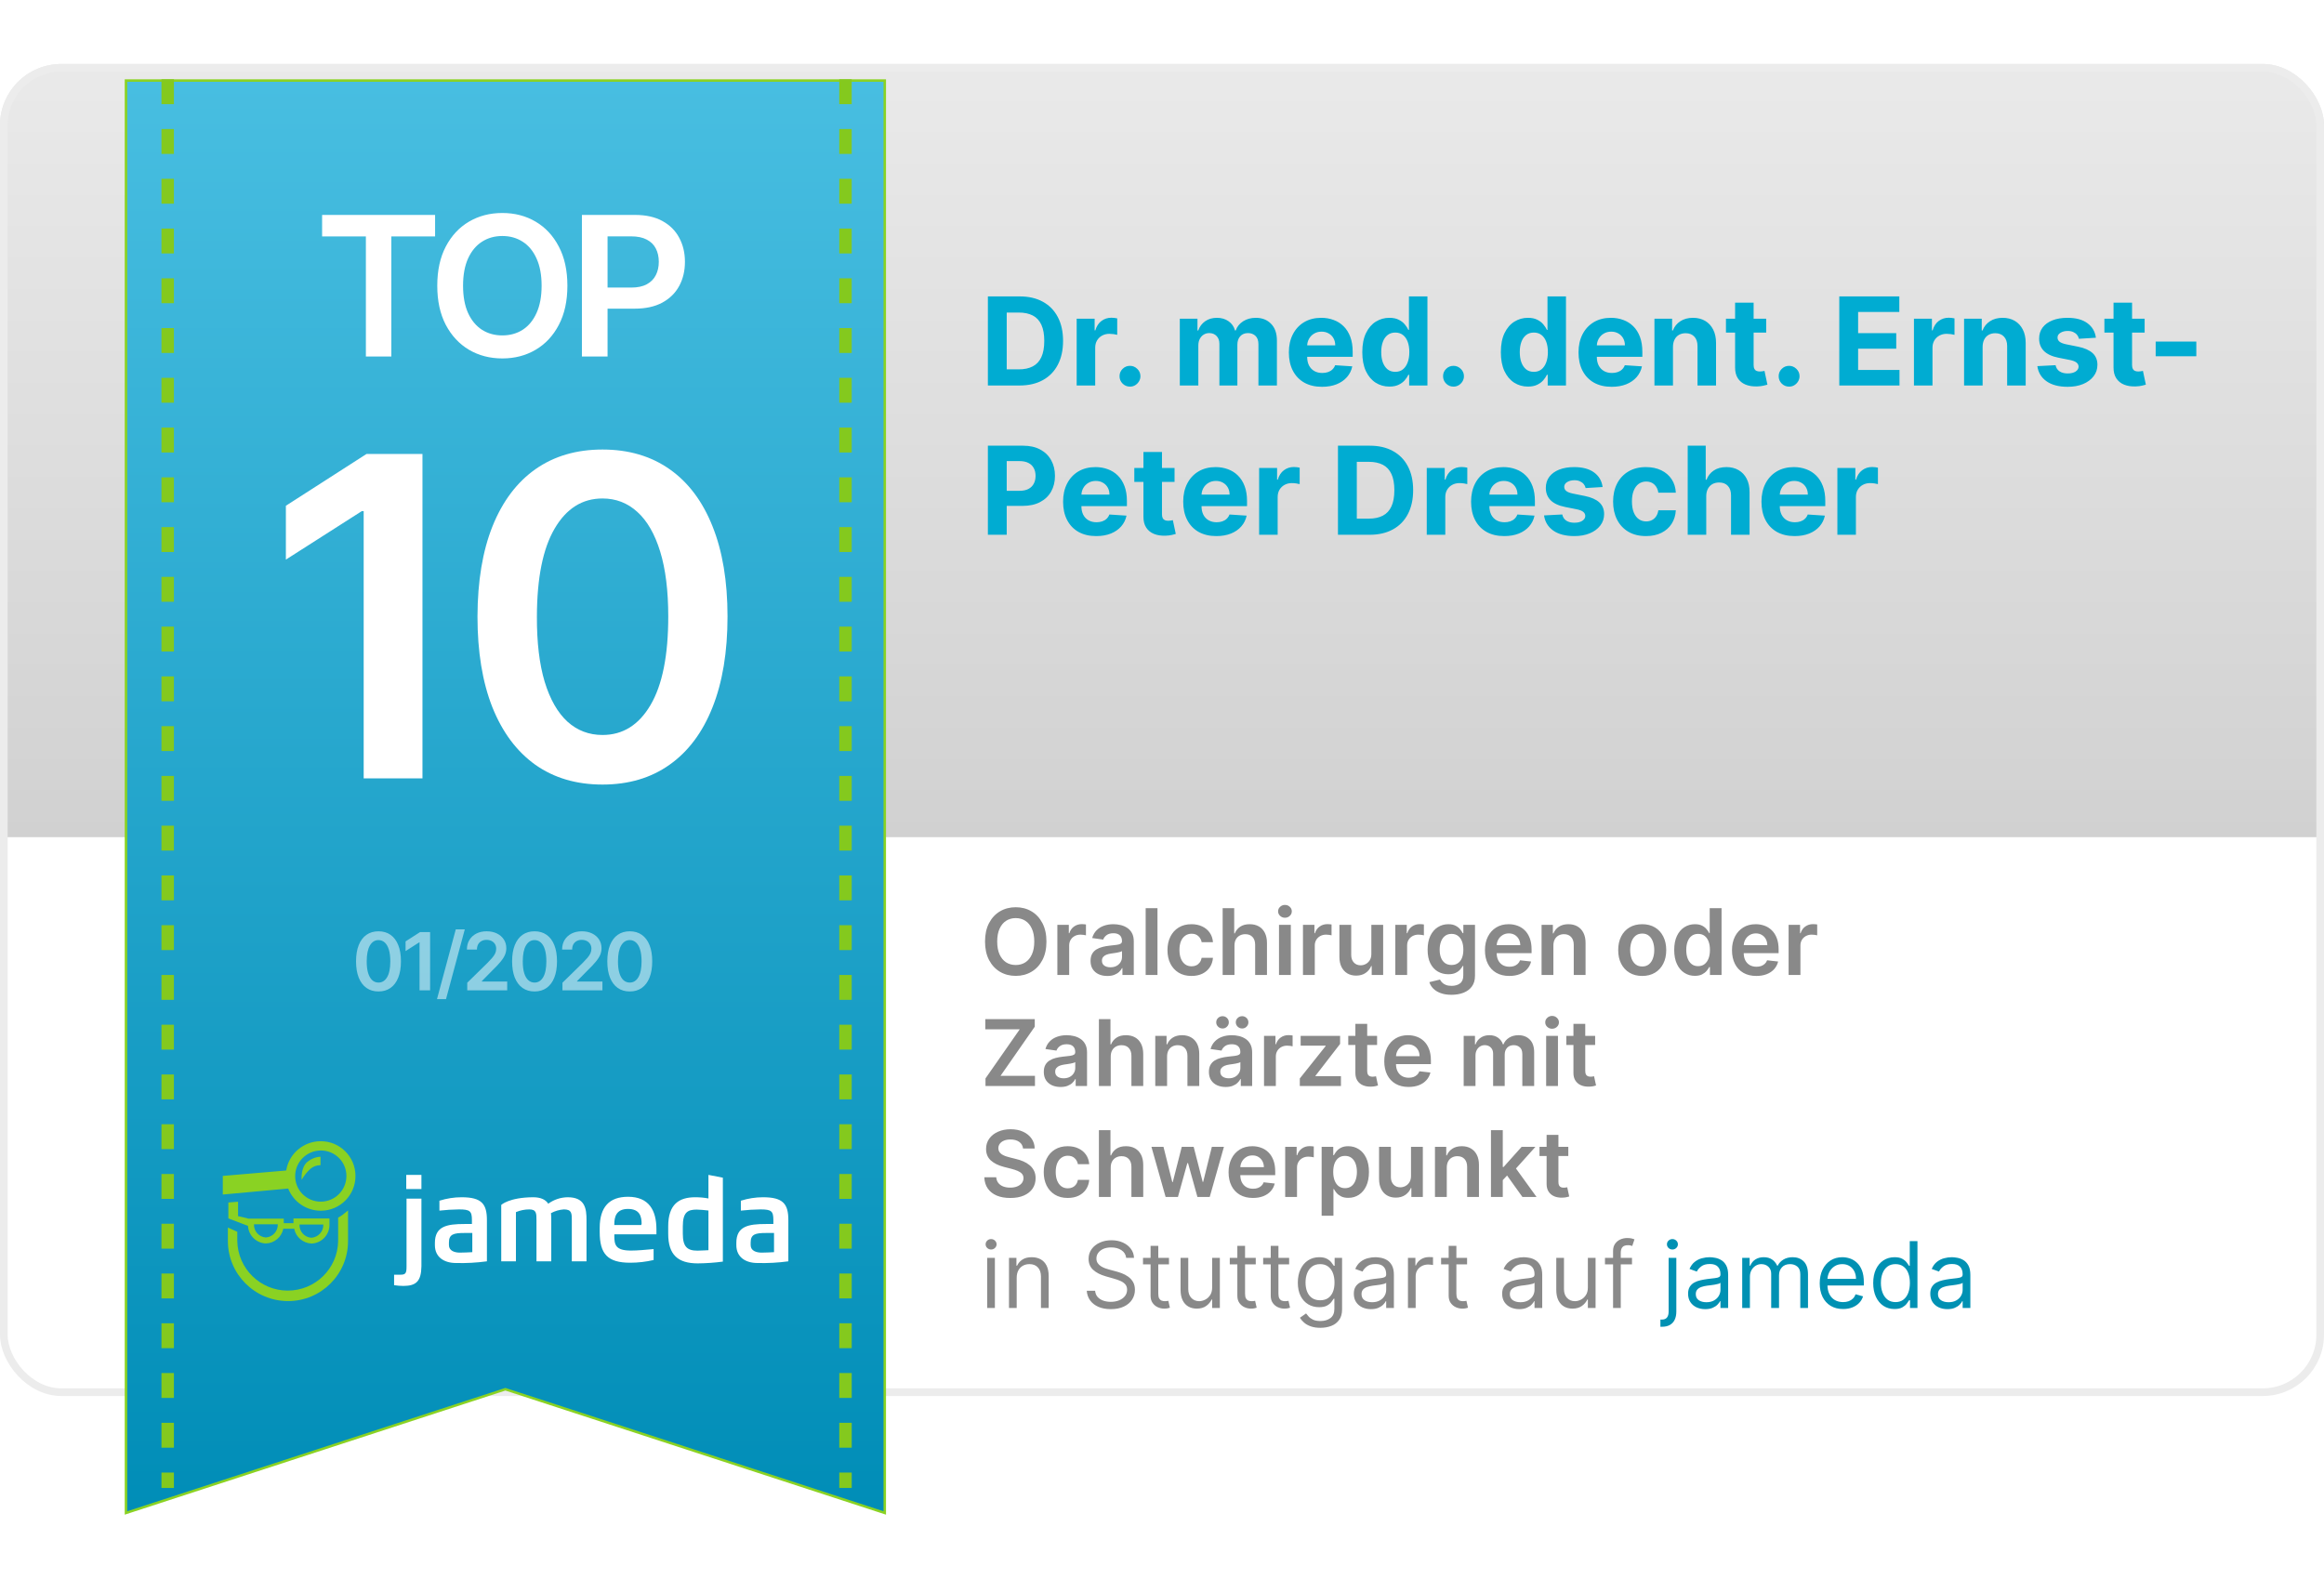 <svg width="607" height="416" viewBox="0 0 607 416" fill="none" xmlns="http://www.w3.org/2000/svg">
<g clip-path="url(#clip0_2105_3253)">
<rect y="16.712" width="607.201" height="374.939" rx="16" fill="white"/>
<rect x="-15" y="-2.288" width="640" height="221" fill="url(#paint0_linear_2105_3253)"/>
<path d="M266.273 100.712H258.023V77.439H266.341C268.682 77.439 270.697 77.905 272.386 78.837C274.076 79.761 275.375 81.091 276.284 82.826C277.201 84.56 277.659 86.636 277.659 89.053C277.659 91.477 277.201 93.56 276.284 95.303C275.375 97.045 274.068 98.382 272.364 99.314C270.667 100.246 268.636 100.712 266.273 100.712ZM262.943 96.496H266.068C267.523 96.496 268.746 96.238 269.739 95.723C270.739 95.201 271.489 94.394 271.989 93.303C272.496 92.204 272.75 90.788 272.75 89.053C272.75 87.333 272.496 85.928 271.989 84.837C271.489 83.746 270.742 82.943 269.75 82.428C268.758 81.913 267.534 81.655 266.08 81.655H262.943V96.496ZM281.213 100.712V83.257H285.906V86.303H286.088C286.406 85.219 286.94 84.401 287.69 83.848C288.44 83.288 289.304 83.007 290.281 83.007C290.524 83.007 290.785 83.022 291.065 83.053C291.346 83.083 291.592 83.125 291.804 83.178V87.473C291.577 87.405 291.262 87.344 290.861 87.291C290.459 87.238 290.092 87.212 289.759 87.212C289.046 87.212 288.41 87.367 287.849 87.678C287.296 87.981 286.857 88.405 286.531 88.951C286.213 89.496 286.054 90.125 286.054 90.837V100.712H281.213ZM295.136 101.007C294.386 101.007 293.742 100.742 293.205 100.212C292.674 99.674 292.409 99.03 292.409 98.28C292.409 97.538 292.674 96.901 293.205 96.371C293.742 95.841 294.386 95.576 295.136 95.576C295.864 95.576 296.5 95.841 297.045 96.371C297.591 96.901 297.864 97.538 297.864 98.28C297.864 98.78 297.735 99.238 297.477 99.655C297.227 100.064 296.898 100.394 296.489 100.644C296.08 100.886 295.629 101.007 295.136 101.007ZM308.151 100.712V83.257H312.764V86.337H312.969C313.332 85.314 313.938 84.507 314.787 83.916C315.635 83.326 316.651 83.03 317.832 83.03C319.029 83.03 320.048 83.329 320.889 83.928C321.73 84.519 322.291 85.322 322.571 86.337H322.753C323.109 85.337 323.753 84.538 324.685 83.939C325.624 83.333 326.734 83.03 328.014 83.03C329.643 83.03 330.965 83.549 331.98 84.587C333.003 85.617 333.514 87.079 333.514 88.973V100.712H328.685V89.928C328.685 88.958 328.427 88.231 327.912 87.746C327.397 87.261 326.753 87.019 325.98 87.019C325.101 87.019 324.416 87.299 323.923 87.86C323.431 88.413 323.185 89.144 323.185 90.053V100.712H318.491V89.826C318.491 88.969 318.245 88.288 317.753 87.78C317.268 87.272 316.628 87.019 315.832 87.019C315.295 87.019 314.81 87.155 314.378 87.428C313.954 87.693 313.616 88.068 313.366 88.553C313.116 89.03 312.991 89.591 312.991 90.235V100.712H308.151ZM345.293 101.053C343.497 101.053 341.952 100.689 340.656 99.962C339.368 99.227 338.376 98.189 337.679 96.848C336.982 95.5 336.634 93.905 336.634 92.064C336.634 90.269 336.982 88.693 337.679 87.337C338.376 85.981 339.357 84.924 340.622 84.166C341.895 83.409 343.387 83.03 345.099 83.03C346.251 83.03 347.323 83.216 348.315 83.587C349.315 83.951 350.187 84.5 350.929 85.235C351.679 85.969 352.262 86.894 352.679 88.007C353.096 89.113 353.304 90.409 353.304 91.894V93.223H338.565V90.223H348.747C348.747 89.526 348.596 88.909 348.293 88.371C347.99 87.833 347.569 87.413 347.031 87.11C346.501 86.799 345.884 86.644 345.179 86.644C344.444 86.644 343.793 86.814 343.224 87.155C342.664 87.488 342.224 87.939 341.906 88.507C341.588 89.068 341.425 89.693 341.418 90.382V93.235C341.418 94.098 341.577 94.844 341.895 95.473C342.221 96.102 342.679 96.587 343.27 96.928C343.861 97.269 344.562 97.439 345.372 97.439C345.91 97.439 346.402 97.363 346.849 97.212C347.296 97.06 347.679 96.833 347.997 96.53C348.315 96.227 348.558 95.856 348.724 95.416L353.202 95.712C352.974 96.788 352.509 97.727 351.804 98.53C351.107 99.326 350.205 99.947 349.099 100.394C348.001 100.833 346.732 101.053 345.293 101.053ZM362.895 100.996C361.569 100.996 360.368 100.655 359.293 99.973C358.224 99.284 357.376 98.272 356.747 96.939C356.126 95.598 355.815 93.954 355.815 92.007C355.815 90.007 356.137 88.344 356.781 87.019C357.425 85.685 358.281 84.689 359.349 84.03C360.425 83.363 361.603 83.03 362.884 83.03C363.861 83.03 364.675 83.197 365.327 83.53C365.986 83.856 366.516 84.265 366.918 84.757C367.327 85.242 367.637 85.719 367.849 86.189H367.997V77.439H372.827V100.712H368.054V97.916H367.849C367.622 98.401 367.3 98.882 366.884 99.36C366.474 99.829 365.94 100.219 365.281 100.53C364.63 100.841 363.834 100.996 362.895 100.996ZM364.429 97.144C365.209 97.144 365.868 96.932 366.406 96.507C366.952 96.076 367.368 95.473 367.656 94.701C367.952 93.928 368.099 93.022 368.099 91.985C368.099 90.947 367.955 90.045 367.668 89.28C367.38 88.515 366.963 87.924 366.418 87.507C365.872 87.091 365.209 86.882 364.429 86.882C363.634 86.882 362.963 87.098 362.418 87.53C361.872 87.962 361.459 88.56 361.179 89.326C360.899 90.091 360.759 90.977 360.759 91.985C360.759 93 360.899 93.897 361.179 94.678C361.467 95.451 361.88 96.057 362.418 96.496C362.963 96.928 363.634 97.144 364.429 97.144ZM379.636 101.007C378.886 101.007 378.242 100.742 377.705 100.212C377.174 99.674 376.909 99.03 376.909 98.28C376.909 97.538 377.174 96.901 377.705 96.371C378.242 95.841 378.886 95.576 379.636 95.576C380.364 95.576 381 95.841 381.545 96.371C382.091 96.901 382.364 97.538 382.364 98.28C382.364 98.78 382.235 99.238 381.977 99.655C381.727 100.064 381.398 100.394 380.989 100.644C380.58 100.886 380.129 101.007 379.636 101.007ZM399.082 100.996C397.757 100.996 396.556 100.655 395.48 99.973C394.412 99.284 393.563 98.272 392.935 96.939C392.313 95.598 392.003 93.954 392.003 92.007C392.003 90.007 392.325 88.344 392.969 87.019C393.613 85.685 394.469 84.689 395.537 84.03C396.613 83.363 397.791 83.03 399.071 83.03C400.048 83.03 400.863 83.197 401.514 83.53C402.173 83.856 402.704 84.265 403.105 84.757C403.514 85.242 403.825 85.719 404.037 86.189H404.185V77.439H409.014V100.712H404.241V97.916H404.037C403.81 98.401 403.488 98.882 403.071 99.36C402.662 99.829 402.128 100.219 401.469 100.53C400.817 100.841 400.022 100.996 399.082 100.996ZM400.616 97.144C401.397 97.144 402.056 96.932 402.594 96.507C403.139 96.076 403.556 95.473 403.844 94.701C404.139 93.928 404.287 93.022 404.287 91.985C404.287 90.947 404.143 90.045 403.855 89.28C403.567 88.515 403.151 87.924 402.605 87.507C402.06 87.091 401.397 86.882 400.616 86.882C399.821 86.882 399.151 87.098 398.605 87.53C398.06 87.962 397.647 88.56 397.366 89.326C397.086 90.091 396.946 90.977 396.946 91.985C396.946 93 397.086 93.897 397.366 94.678C397.654 95.451 398.067 96.057 398.605 96.496C399.151 96.928 399.821 97.144 400.616 97.144ZM420.949 101.053C419.153 101.053 417.608 100.689 416.312 99.962C415.025 99.227 414.032 98.189 413.335 96.848C412.638 95.5 412.29 93.905 412.29 92.064C412.29 90.269 412.638 88.693 413.335 87.337C414.032 85.981 415.013 84.924 416.278 84.166C417.551 83.409 419.044 83.03 420.756 83.03C421.907 83.03 422.979 83.216 423.972 83.587C424.972 83.951 425.843 84.5 426.585 85.235C427.335 85.969 427.919 86.894 428.335 88.007C428.752 89.113 428.96 90.409 428.96 91.894V93.223H414.222V90.223H424.403C424.403 89.526 424.252 88.909 423.949 88.371C423.646 87.833 423.225 87.413 422.688 87.11C422.157 86.799 421.54 86.644 420.835 86.644C420.1 86.644 419.449 86.814 418.881 87.155C418.32 87.488 417.881 87.939 417.562 88.507C417.244 89.068 417.081 89.693 417.074 90.382V93.235C417.074 94.098 417.233 94.844 417.551 95.473C417.877 96.102 418.335 96.587 418.926 96.928C419.517 97.269 420.218 97.439 421.028 97.439C421.566 97.439 422.059 97.363 422.506 97.212C422.953 97.06 423.335 96.833 423.653 96.53C423.972 96.227 424.214 95.856 424.381 95.416L428.858 95.712C428.631 96.788 428.165 97.727 427.46 98.53C426.763 99.326 425.862 99.947 424.756 100.394C423.657 100.833 422.388 101.053 420.949 101.053ZM436.96 90.621V100.712H432.119V83.257H436.733V86.337H436.938C437.324 85.322 437.972 84.519 438.881 83.928C439.79 83.329 440.892 83.03 442.188 83.03C443.4 83.03 444.456 83.295 445.358 83.826C446.259 84.356 446.96 85.113 447.46 86.098C447.96 87.076 448.21 88.242 448.21 89.598V100.712H443.369V90.462C443.377 89.394 443.104 88.56 442.551 87.962C441.998 87.356 441.237 87.053 440.267 87.053C439.616 87.053 439.04 87.193 438.54 87.473C438.047 87.754 437.661 88.163 437.381 88.701C437.108 89.231 436.968 89.871 436.96 90.621ZM461.31 83.257V86.894H450.798V83.257H461.31ZM453.185 79.076H458.026V95.348C458.026 95.795 458.094 96.144 458.23 96.394C458.366 96.636 458.556 96.807 458.798 96.905C459.048 97.004 459.336 97.053 459.662 97.053C459.889 97.053 460.116 97.034 460.344 96.996C460.571 96.951 460.745 96.916 460.866 96.894L461.628 100.496C461.385 100.572 461.045 100.659 460.605 100.757C460.166 100.863 459.632 100.928 459.003 100.951C457.836 100.996 456.813 100.841 455.935 100.485C455.063 100.129 454.385 99.576 453.901 98.826C453.416 98.076 453.177 97.129 453.185 95.985V79.076ZM467.293 101.007C466.543 101.007 465.899 100.742 465.361 100.212C464.83 99.674 464.565 99.03 464.565 98.28C464.565 97.538 464.83 96.901 465.361 96.371C465.899 95.841 466.543 95.576 467.293 95.576C468.02 95.576 468.656 95.841 469.202 96.371C469.747 96.901 470.02 97.538 470.02 98.28C470.02 98.78 469.891 99.238 469.634 99.655C469.384 100.064 469.054 100.394 468.645 100.644C468.236 100.886 467.785 101.007 467.293 101.007ZM480.398 100.712V77.439H496.08V81.496H485.318V87.041H495.273V91.098H485.318V96.655H496.125V100.712H480.398ZM499.901 100.712V83.257H504.594V86.303H504.776C505.094 85.219 505.628 84.401 506.378 83.848C507.128 83.288 507.991 83.007 508.969 83.007C509.211 83.007 509.473 83.022 509.753 83.053C510.033 83.083 510.279 83.125 510.491 83.178V87.473C510.264 87.405 509.95 87.344 509.548 87.291C509.147 87.238 508.779 87.212 508.446 87.212C507.734 87.212 507.098 87.367 506.537 87.678C505.984 87.981 505.545 88.405 505.219 88.951C504.901 89.496 504.741 90.125 504.741 90.837V100.712H499.901ZM517.835 90.621V100.712H512.994V83.257H517.608V86.337H517.812C518.199 85.322 518.847 84.519 519.756 83.928C520.665 83.329 521.767 83.03 523.062 83.03C524.275 83.03 525.331 83.295 526.233 83.826C527.134 84.356 527.835 85.113 528.335 86.098C528.835 87.076 529.085 88.242 529.085 89.598V100.712H524.244V90.462C524.252 89.394 523.979 88.56 523.426 87.962C522.873 87.356 522.112 87.053 521.142 87.053C520.491 87.053 519.915 87.193 519.415 87.473C518.922 87.754 518.536 88.163 518.256 88.701C517.983 89.231 517.843 89.871 517.835 90.621ZM547.423 88.235L542.991 88.507C542.916 88.129 542.753 87.788 542.503 87.485C542.253 87.174 541.923 86.928 541.514 86.746C541.113 86.557 540.632 86.462 540.071 86.462C539.321 86.462 538.688 86.621 538.173 86.939C537.658 87.25 537.401 87.666 537.401 88.189C537.401 88.606 537.567 88.958 537.901 89.246C538.234 89.534 538.806 89.765 539.616 89.939L542.776 90.576C544.473 90.924 545.738 91.485 546.571 92.257C547.404 93.03 547.821 94.045 547.821 95.303C547.821 96.447 547.484 97.451 546.81 98.314C546.143 99.178 545.226 99.852 544.06 100.337C542.901 100.814 541.563 101.053 540.048 101.053C537.738 101.053 535.897 100.572 534.526 99.61C533.162 98.64 532.363 97.322 532.128 95.655L536.889 95.405C537.033 96.11 537.382 96.647 537.935 97.019C538.488 97.382 539.196 97.564 540.06 97.564C540.908 97.564 541.59 97.401 542.105 97.076C542.628 96.742 542.893 96.314 542.901 95.791C542.893 95.352 542.707 94.992 542.344 94.712C541.98 94.424 541.42 94.204 540.662 94.053L537.639 93.451C535.935 93.11 534.666 92.519 533.832 91.678C533.007 90.837 532.594 89.765 532.594 88.462C532.594 87.341 532.897 86.375 533.503 85.564C534.116 84.754 534.976 84.129 536.082 83.689C537.196 83.25 538.499 83.03 539.991 83.03C542.196 83.03 543.931 83.496 545.196 84.428C546.469 85.36 547.211 86.629 547.423 88.235ZM560.153 83.257V86.894H549.642V83.257H560.153ZM552.028 79.076H556.869V95.348C556.869 95.795 556.938 96.144 557.074 96.394C557.21 96.636 557.4 96.807 557.642 96.905C557.892 97.004 558.18 97.053 558.506 97.053C558.733 97.053 558.96 97.034 559.188 96.996C559.415 96.951 559.589 96.916 559.71 96.894L560.472 100.496C560.229 100.572 559.888 100.659 559.449 100.757C559.009 100.863 558.475 100.928 557.847 100.951C556.68 100.996 555.657 100.841 554.778 100.485C553.907 100.129 553.229 99.576 552.744 98.826C552.259 98.076 552.021 97.129 552.028 95.985V79.076ZM573.651 89.235V93.076H563.037V89.235H573.651ZM258.023 139.712V116.439H267.205C268.97 116.439 270.473 116.776 271.716 117.451C272.958 118.117 273.905 119.045 274.557 120.235C275.216 121.416 275.545 122.78 275.545 124.326C275.545 125.871 275.212 127.235 274.545 128.416C273.879 129.598 272.913 130.519 271.648 131.178C270.39 131.837 268.867 132.166 267.08 132.166H261.227V128.223H266.284C267.231 128.223 268.011 128.06 268.625 127.735C269.246 127.401 269.708 126.943 270.011 126.36C270.322 125.769 270.477 125.091 270.477 124.326C270.477 123.553 270.322 122.879 270.011 122.303C269.708 121.719 269.246 121.269 268.625 120.951C268.004 120.625 267.216 120.462 266.261 120.462H262.943V139.712H258.023ZM286.324 140.053C284.528 140.053 282.983 139.689 281.688 138.962C280.4 138.227 279.407 137.189 278.71 135.848C278.013 134.5 277.665 132.905 277.665 131.064C277.665 129.269 278.013 127.693 278.71 126.337C279.407 124.981 280.388 123.924 281.653 123.166C282.926 122.409 284.419 122.03 286.131 122.03C287.282 122.03 288.354 122.216 289.347 122.587C290.347 122.951 291.218 123.5 291.96 124.235C292.71 124.969 293.294 125.894 293.71 127.007C294.127 128.113 294.335 129.409 294.335 130.894V132.223H279.597V129.223H289.778C289.778 128.526 289.627 127.909 289.324 127.371C289.021 126.833 288.6 126.413 288.062 126.11C287.532 125.799 286.915 125.644 286.21 125.644C285.475 125.644 284.824 125.814 284.256 126.155C283.695 126.488 283.256 126.939 282.938 127.507C282.619 128.068 282.456 128.693 282.449 129.382V132.235C282.449 133.098 282.608 133.844 282.926 134.473C283.252 135.102 283.71 135.587 284.301 135.928C284.892 136.269 285.593 136.439 286.403 136.439C286.941 136.439 287.434 136.363 287.881 136.212C288.328 136.06 288.71 135.833 289.028 135.53C289.347 135.227 289.589 134.856 289.756 134.416L294.233 134.712C294.006 135.788 293.54 136.727 292.835 137.53C292.138 138.326 291.237 138.947 290.131 139.394C289.032 139.833 287.763 140.053 286.324 140.053ZM306.778 122.257V125.894H296.267V122.257H306.778ZM298.653 118.076H303.494V134.348C303.494 134.795 303.563 135.144 303.699 135.394C303.835 135.636 304.025 135.807 304.267 135.905C304.517 136.004 304.805 136.053 305.131 136.053C305.358 136.053 305.585 136.034 305.812 135.996C306.04 135.951 306.214 135.916 306.335 135.894L307.097 139.496C306.854 139.572 306.513 139.659 306.074 139.757C305.634 139.863 305.1 139.928 304.472 139.951C303.305 139.996 302.282 139.841 301.403 139.485C300.532 139.129 299.854 138.576 299.369 137.826C298.884 137.076 298.646 136.129 298.653 134.985V118.076ZM317.699 140.053C315.903 140.053 314.358 139.689 313.062 138.962C311.775 138.227 310.782 137.189 310.085 135.848C309.388 134.5 309.04 132.905 309.04 131.064C309.04 129.269 309.388 127.693 310.085 126.337C310.782 124.981 311.763 123.924 313.028 123.166C314.301 122.409 315.794 122.03 317.506 122.03C318.657 122.03 319.729 122.216 320.722 122.587C321.722 122.951 322.593 123.5 323.335 124.235C324.085 124.969 324.669 125.894 325.085 127.007C325.502 128.113 325.71 129.409 325.71 130.894V132.223H310.972V129.223H321.153C321.153 128.526 321.002 127.909 320.699 127.371C320.396 126.833 319.975 126.413 319.438 126.11C318.907 125.799 318.29 125.644 317.585 125.644C316.85 125.644 316.199 125.814 315.631 126.155C315.07 126.488 314.631 126.939 314.312 127.507C313.994 128.068 313.831 128.693 313.824 129.382V132.235C313.824 133.098 313.983 133.844 314.301 134.473C314.627 135.102 315.085 135.587 315.676 135.928C316.267 136.269 316.968 136.439 317.778 136.439C318.316 136.439 318.809 136.363 319.256 136.212C319.703 136.06 320.085 135.833 320.403 135.53C320.722 135.227 320.964 134.856 321.131 134.416L325.608 134.712C325.381 135.788 324.915 136.727 324.21 137.53C323.513 138.326 322.612 138.947 321.506 139.394C320.407 139.833 319.138 140.053 317.699 140.053ZM328.869 139.712V122.257H333.562V125.303H333.744C334.063 124.219 334.597 123.401 335.347 122.848C336.097 122.288 336.96 122.007 337.938 122.007C338.18 122.007 338.441 122.023 338.722 122.053C339.002 122.083 339.248 122.125 339.46 122.178V126.473C339.233 126.405 338.919 126.344 338.517 126.291C338.116 126.238 337.748 126.212 337.415 126.212C336.703 126.212 336.066 126.367 335.506 126.678C334.953 126.981 334.513 127.405 334.188 127.951C333.869 128.496 333.71 129.125 333.71 129.837V139.712H328.869ZM357.71 139.712H349.46V116.439H357.778C360.119 116.439 362.134 116.905 363.824 117.837C365.513 118.761 366.813 120.091 367.722 121.826C368.638 123.56 369.097 125.636 369.097 128.053C369.097 130.477 368.638 132.56 367.722 134.303C366.813 136.045 365.506 137.382 363.801 138.314C362.104 139.246 360.074 139.712 357.71 139.712ZM354.381 135.496H357.506C358.96 135.496 360.184 135.238 361.176 134.723C362.176 134.201 362.926 133.394 363.426 132.303C363.934 131.204 364.188 129.788 364.188 128.053C364.188 126.333 363.934 124.928 363.426 123.837C362.926 122.746 362.18 121.943 361.188 121.428C360.195 120.913 358.972 120.655 357.517 120.655H354.381V135.496ZM372.651 139.712V122.257H377.344V125.303H377.526C377.844 124.219 378.378 123.401 379.128 122.848C379.878 122.288 380.741 122.007 381.719 122.007C381.961 122.007 382.223 122.023 382.503 122.053C382.783 122.083 383.029 122.125 383.241 122.178V126.473C383.014 126.405 382.7 126.344 382.298 126.291C381.897 126.238 381.529 126.212 381.196 126.212C380.484 126.212 379.848 126.367 379.287 126.678C378.734 126.981 378.295 127.405 377.969 127.951C377.651 128.496 377.491 129.125 377.491 129.837V139.712H372.651ZM392.886 140.053C391.091 140.053 389.545 139.689 388.25 138.962C386.962 138.227 385.97 137.189 385.273 135.848C384.576 134.5 384.227 132.905 384.227 131.064C384.227 129.269 384.576 127.693 385.273 126.337C385.97 124.981 386.951 123.924 388.216 123.166C389.489 122.409 390.981 122.03 392.693 122.03C393.845 122.03 394.917 122.216 395.909 122.587C396.909 122.951 397.78 123.5 398.523 124.235C399.273 124.969 399.856 125.894 400.273 127.007C400.689 128.113 400.898 129.409 400.898 130.894V132.223H386.159V129.223H396.341C396.341 128.526 396.189 127.909 395.886 127.371C395.583 126.833 395.163 126.413 394.625 126.11C394.095 125.799 393.477 125.644 392.773 125.644C392.038 125.644 391.386 125.814 390.818 126.155C390.258 126.488 389.818 126.939 389.5 127.507C389.182 128.068 389.019 128.693 389.011 129.382V132.235C389.011 133.098 389.17 133.844 389.489 134.473C389.814 135.102 390.273 135.587 390.864 135.928C391.455 136.269 392.155 136.439 392.966 136.439C393.504 136.439 393.996 136.363 394.443 136.212C394.89 136.06 395.273 135.833 395.591 135.53C395.909 135.227 396.152 134.856 396.318 134.416L400.795 134.712C400.568 135.788 400.102 136.727 399.398 137.53C398.701 138.326 397.799 138.947 396.693 139.394C395.595 139.833 394.326 140.053 392.886 140.053ZM418.58 127.235L414.148 127.507C414.072 127.129 413.909 126.788 413.659 126.485C413.409 126.174 413.08 125.928 412.67 125.746C412.269 125.557 411.788 125.462 411.227 125.462C410.477 125.462 409.845 125.621 409.33 125.939C408.814 126.25 408.557 126.666 408.557 127.189C408.557 127.606 408.723 127.958 409.057 128.246C409.39 128.534 409.962 128.765 410.773 128.939L413.932 129.576C415.629 129.924 416.894 130.485 417.727 131.257C418.561 132.03 418.977 133.045 418.977 134.303C418.977 135.447 418.64 136.451 417.966 137.314C417.299 138.178 416.383 138.852 415.216 139.337C414.057 139.814 412.72 140.053 411.205 140.053C408.894 140.053 407.053 139.572 405.682 138.61C404.318 137.64 403.519 136.322 403.284 134.655L408.045 134.405C408.189 135.11 408.538 135.648 409.091 136.019C409.644 136.382 410.352 136.564 411.216 136.564C412.064 136.564 412.746 136.401 413.261 136.076C413.784 135.742 414.049 135.314 414.057 134.791C414.049 134.352 413.864 133.992 413.5 133.712C413.136 133.424 412.576 133.204 411.818 133.053L408.795 132.451C407.091 132.11 405.822 131.519 404.989 130.678C404.163 129.837 403.75 128.765 403.75 127.462C403.75 126.341 404.053 125.375 404.659 124.564C405.273 123.754 406.133 123.129 407.239 122.689C408.352 122.25 409.655 122.03 411.148 122.03C413.352 122.03 415.087 122.496 416.352 123.428C417.625 124.36 418.367 125.629 418.58 127.235ZM429.912 140.053C428.124 140.053 426.586 139.674 425.298 138.916C424.018 138.151 423.033 137.091 422.344 135.735C421.662 134.379 421.321 132.818 421.321 131.053C421.321 129.265 421.666 127.697 422.355 126.348C423.052 124.992 424.041 123.935 425.321 123.178C426.601 122.413 428.124 122.03 429.889 122.03C431.412 122.03 432.745 122.307 433.889 122.86C435.033 123.413 435.938 124.189 436.605 125.189C437.272 126.189 437.639 127.363 437.707 128.712H433.139C433.01 127.841 432.67 127.14 432.116 126.61C431.571 126.072 430.855 125.803 429.969 125.803C429.219 125.803 428.563 126.007 428.003 126.416C427.45 126.818 427.018 127.405 426.707 128.178C426.397 128.951 426.241 129.886 426.241 130.985C426.241 132.098 426.393 133.045 426.696 133.826C427.007 134.606 427.442 135.201 428.003 135.61C428.563 136.019 429.219 136.223 429.969 136.223C430.522 136.223 431.018 136.11 431.457 135.882C431.904 135.655 432.272 135.326 432.56 134.894C432.855 134.454 433.048 133.928 433.139 133.314H437.707C437.632 134.648 437.268 135.822 436.616 136.837C435.973 137.844 435.082 138.632 433.946 139.201C432.81 139.769 431.465 140.053 429.912 140.053ZM445.648 129.621V139.712H440.807V116.439H445.511V125.337H445.716C446.11 124.307 446.746 123.5 447.625 122.916C448.504 122.326 449.606 122.03 450.932 122.03C452.144 122.03 453.201 122.295 454.102 122.826C455.011 123.348 455.716 124.102 456.216 125.087C456.723 126.064 456.973 127.235 456.966 128.598V139.712H452.125V129.462C452.133 128.386 451.86 127.549 451.307 126.951C450.761 126.352 449.996 126.053 449.011 126.053C448.352 126.053 447.769 126.193 447.261 126.473C446.761 126.754 446.367 127.163 446.08 127.701C445.799 128.231 445.655 128.871 445.648 129.621ZM468.73 140.053C466.935 140.053 465.389 139.689 464.094 138.962C462.806 138.227 461.813 137.189 461.116 135.848C460.42 134.5 460.071 132.905 460.071 131.064C460.071 129.269 460.42 127.693 461.116 126.337C461.813 124.981 462.795 123.924 464.06 123.166C465.332 122.409 466.825 122.03 468.537 122.03C469.688 122.03 470.76 122.216 471.753 122.587C472.753 122.951 473.624 123.5 474.366 124.235C475.116 124.969 475.7 125.894 476.116 127.007C476.533 128.113 476.741 129.409 476.741 130.894V132.223H462.003V129.223H472.185C472.185 128.526 472.033 127.909 471.73 127.371C471.427 126.833 471.007 126.413 470.469 126.11C469.938 125.799 469.321 125.644 468.616 125.644C467.882 125.644 467.23 125.814 466.662 126.155C466.101 126.488 465.662 126.939 465.344 127.507C465.026 128.068 464.863 128.693 464.855 129.382V132.235C464.855 133.098 465.014 133.844 465.332 134.473C465.658 135.102 466.116 135.587 466.707 135.928C467.298 136.269 467.999 136.439 468.81 136.439C469.348 136.439 469.84 136.363 470.287 136.212C470.734 136.06 471.116 135.833 471.435 135.53C471.753 135.227 471.995 134.856 472.162 134.416L476.639 134.712C476.412 135.788 475.946 136.727 475.241 137.53C474.545 138.326 473.643 138.947 472.537 139.394C471.438 139.833 470.17 140.053 468.73 140.053ZM479.901 139.712V122.257H484.594V125.303H484.776C485.094 124.219 485.628 123.401 486.378 122.848C487.128 122.288 487.991 122.007 488.969 122.007C489.211 122.007 489.473 122.023 489.753 122.053C490.033 122.083 490.279 122.125 490.491 122.178V126.473C490.264 126.405 489.95 126.344 489.548 126.291C489.147 126.238 488.779 126.212 488.446 126.212C487.734 126.212 487.098 126.367 486.537 126.678C485.984 126.981 485.545 127.405 485.219 127.951C484.901 128.496 484.741 129.125 484.741 129.837V139.712H479.901Z" fill="#00ACD2"/>
<path d="M273.318 245.985C273.318 247.865 272.966 249.476 272.261 250.817C271.563 252.152 270.608 253.175 269.398 253.885C268.193 254.595 266.827 254.951 265.298 254.951C263.77 254.951 262.401 254.595 261.19 253.885C259.986 253.169 259.031 252.144 258.327 250.809C257.628 249.468 257.278 247.86 257.278 245.985C257.278 244.104 257.628 242.496 258.327 241.161C259.031 239.82 259.986 238.794 261.19 238.084C262.401 237.374 263.77 237.019 265.298 237.019C266.827 237.019 268.193 237.374 269.398 238.084C270.608 238.794 271.563 239.82 272.261 241.161C272.966 242.496 273.318 244.104 273.318 245.985ZM270.139 245.985C270.139 244.661 269.932 243.544 269.517 242.635C269.108 241.72 268.54 241.03 267.812 240.564C267.085 240.093 266.247 239.857 265.298 239.857C264.349 239.857 263.511 240.093 262.784 240.564C262.057 241.03 261.486 241.72 261.071 242.635C260.662 243.544 260.457 244.661 260.457 245.985C260.457 247.309 260.662 248.428 261.071 249.343C261.486 250.252 262.057 250.942 262.784 251.414C263.511 251.88 264.349 252.112 265.298 252.112C266.247 252.112 267.085 251.88 267.812 251.414C268.54 250.942 269.108 250.252 269.517 249.343C269.932 248.428 270.139 247.309 270.139 245.985ZM276.171 254.712V241.621H279.163V243.803H279.299C279.538 243.047 279.947 242.465 280.526 242.056C281.112 241.641 281.779 241.434 282.529 241.434C282.7 241.434 282.89 241.442 283.1 241.459C283.316 241.47 283.495 241.49 283.637 241.519V244.357C283.506 244.311 283.299 244.272 283.015 244.237C282.737 244.198 282.467 244.178 282.205 244.178C281.643 244.178 281.137 244.3 280.688 244.544C280.245 244.783 279.896 245.115 279.64 245.541C279.384 245.968 279.256 246.459 279.256 247.016V254.712H276.171ZM289.219 254.976C288.39 254.976 287.643 254.828 286.978 254.533C286.319 254.232 285.796 253.789 285.41 253.203C285.029 252.618 284.839 251.897 284.839 251.039C284.839 250.3 284.975 249.689 285.248 249.206C285.521 248.723 285.893 248.337 286.364 248.047C286.836 247.757 287.367 247.539 287.958 247.391C288.555 247.237 289.171 247.127 289.808 247.059C290.575 246.979 291.197 246.908 291.674 246.845C292.151 246.777 292.498 246.675 292.714 246.539C292.935 246.397 293.046 246.178 293.046 245.882V245.831C293.046 245.189 292.856 244.692 292.475 244.34C292.094 243.987 291.546 243.811 290.83 243.811C290.075 243.811 289.475 243.976 289.032 244.306C288.594 244.635 288.299 245.024 288.146 245.473L285.265 245.064C285.492 244.269 285.867 243.604 286.39 243.07C286.913 242.53 287.552 242.127 288.308 241.86C289.063 241.587 289.898 241.451 290.813 241.451C291.444 241.451 292.072 241.524 292.697 241.672C293.322 241.82 293.893 242.064 294.41 242.405C294.927 242.74 295.342 243.198 295.654 243.777C295.972 244.357 296.131 245.081 296.131 245.951V254.712H293.165V252.914H293.063C292.876 253.277 292.612 253.618 292.271 253.936C291.935 254.249 291.512 254.502 291.001 254.695C290.495 254.882 289.901 254.976 289.219 254.976ZM290.021 252.709C290.64 252.709 291.177 252.587 291.631 252.343C292.086 252.093 292.435 251.763 292.68 251.354C292.93 250.945 293.055 250.499 293.055 250.016V248.473C292.958 248.553 292.793 248.627 292.56 248.695C292.333 248.763 292.077 248.823 291.793 248.874C291.509 248.925 291.228 248.97 290.95 249.01C290.671 249.05 290.43 249.084 290.225 249.112C289.765 249.175 289.353 249.277 288.989 249.419C288.626 249.561 288.339 249.76 288.129 250.016C287.918 250.266 287.813 250.59 287.813 250.987C287.813 251.556 288.021 251.985 288.435 252.274C288.85 252.564 289.379 252.709 290.021 252.709ZM302.319 237.257V254.712H299.234V237.257H302.319ZM311.202 254.968C309.895 254.968 308.773 254.681 307.835 254.107C306.903 253.533 306.185 252.74 305.679 251.729C305.179 250.712 304.929 249.541 304.929 248.218C304.929 246.888 305.185 245.715 305.696 244.698C306.207 243.675 306.929 242.88 307.861 242.311C308.798 241.737 309.906 241.451 311.185 241.451C312.247 241.451 313.188 241.647 314.006 242.039C314.83 242.425 315.486 242.973 315.974 243.684C316.463 244.388 316.741 245.212 316.81 246.155H313.861C313.741 245.524 313.457 244.999 313.009 244.578C312.565 244.152 311.972 243.939 311.227 243.939C310.597 243.939 310.043 244.11 309.565 244.451C309.088 244.786 308.716 245.269 308.449 245.899C308.188 246.53 308.057 247.286 308.057 248.166C308.057 249.059 308.188 249.826 308.449 250.468C308.71 251.104 309.077 251.595 309.548 251.942C310.026 252.283 310.585 252.453 311.227 252.453C311.682 252.453 312.088 252.368 312.446 252.198C312.81 252.022 313.114 251.769 313.358 251.439C313.602 251.11 313.77 250.709 313.861 250.237H316.81C316.736 251.164 316.463 251.985 315.991 252.701C315.52 253.411 314.878 253.968 314.065 254.371C313.253 254.769 312.298 254.968 311.202 254.968ZM322.428 247.041V254.712H319.343V237.257H322.36V243.845H322.513C322.82 243.107 323.295 242.524 323.937 242.098C324.585 241.666 325.408 241.451 326.408 241.451C327.317 241.451 328.11 241.641 328.786 242.022C329.462 242.402 329.985 242.959 330.354 243.692C330.729 244.425 330.917 245.32 330.917 246.377V254.712H327.832V246.854C327.832 245.973 327.604 245.289 327.15 244.8C326.701 244.306 326.07 244.059 325.258 244.059C324.712 244.059 324.224 244.178 323.792 244.416C323.366 244.649 323.031 244.987 322.786 245.431C322.548 245.874 322.428 246.411 322.428 247.041ZM334.062 254.712V241.621H337.147V254.712H334.062ZM335.613 239.763C335.124 239.763 334.704 239.601 334.352 239.277C333.999 238.948 333.823 238.553 333.823 238.093C333.823 237.627 333.999 237.232 334.352 236.908C334.704 236.578 335.124 236.414 335.613 236.414C336.107 236.414 336.528 236.578 336.874 236.908C337.227 237.232 337.403 237.627 337.403 238.093C337.403 238.553 337.227 238.948 336.874 239.277C336.528 239.601 336.107 239.763 335.613 239.763ZM340.32 254.712V241.621H343.311V243.803H343.447C343.686 243.047 344.095 242.465 344.675 242.056C345.26 241.641 345.928 241.434 346.678 241.434C346.848 241.434 347.038 241.442 347.249 241.459C347.464 241.47 347.643 241.49 347.786 241.519V244.357C347.655 244.311 347.447 244.272 347.163 244.237C346.885 244.198 346.615 244.178 346.354 244.178C345.791 244.178 345.286 244.3 344.837 244.544C344.393 244.783 344.044 245.115 343.788 245.541C343.533 245.968 343.405 246.459 343.405 247.016V254.712H340.32ZM358.179 249.206V241.621H361.264V254.712H358.273V252.385H358.136C357.841 253.118 357.355 253.718 356.679 254.184C356.009 254.649 355.182 254.882 354.199 254.882C353.341 254.882 352.582 254.692 351.923 254.311C351.27 253.925 350.759 253.365 350.389 252.632C350.02 251.894 349.835 251.002 349.835 249.956V241.621H352.92V249.479C352.92 250.309 353.148 250.968 353.602 251.456C354.057 251.945 354.653 252.189 355.392 252.189C355.847 252.189 356.287 252.078 356.713 251.857C357.139 251.635 357.489 251.306 357.761 250.868C358.04 250.425 358.179 249.871 358.179 249.206ZM364.437 254.712V241.621H367.428V243.803H367.565C367.803 243.047 368.212 242.465 368.792 242.056C369.377 241.641 370.045 241.434 370.795 241.434C370.965 241.434 371.156 241.442 371.366 241.459C371.582 241.47 371.761 241.49 371.903 241.519V244.357C371.772 244.311 371.565 244.272 371.281 244.237C371.002 244.198 370.732 244.178 370.471 244.178C369.908 244.178 369.403 244.3 368.954 244.544C368.511 244.783 368.161 245.115 367.906 245.541C367.65 245.968 367.522 246.459 367.522 247.016V254.712H364.437ZM379.107 259.894C377.999 259.894 377.047 259.743 376.251 259.442C375.456 259.147 374.817 258.749 374.334 258.249C373.851 257.749 373.516 257.195 373.328 256.587L376.107 255.914C376.232 256.169 376.413 256.422 376.652 256.672C376.891 256.928 377.212 257.138 377.615 257.303C378.024 257.473 378.538 257.559 379.158 257.559C380.033 257.559 380.757 257.345 381.331 256.919C381.905 256.499 382.192 255.806 382.192 254.84V252.36H382.038C381.879 252.678 381.646 253.005 381.339 253.34C381.038 253.675 380.638 253.956 380.138 254.184C379.643 254.411 379.021 254.524 378.271 254.524C377.266 254.524 376.354 254.289 375.536 253.817C374.723 253.34 374.075 252.63 373.592 251.686C373.115 250.737 372.876 249.55 372.876 248.124C372.876 246.686 373.115 245.473 373.592 244.485C374.075 243.49 374.726 242.737 375.544 242.226C376.362 241.709 377.274 241.451 378.28 241.451C379.047 241.451 379.678 241.581 380.172 241.843C380.672 242.098 381.07 242.408 381.365 242.772C381.661 243.13 381.885 243.468 382.038 243.786H382.209V241.621H385.251V254.925C385.251 256.044 384.984 256.97 384.45 257.703C383.916 258.436 383.186 258.985 382.26 259.348C381.334 259.712 380.283 259.894 379.107 259.894ZM379.132 252.104C379.786 252.104 380.342 251.945 380.803 251.627C381.263 251.309 381.612 250.851 381.851 250.255C382.089 249.658 382.209 248.942 382.209 248.107C382.209 247.283 382.089 246.561 381.851 245.942C381.618 245.323 381.271 244.843 380.811 244.502C380.357 244.155 379.797 243.982 379.132 243.982C378.445 243.982 377.871 244.161 377.411 244.519C376.95 244.877 376.604 245.368 376.371 245.993C376.138 246.612 376.021 247.317 376.021 248.107C376.021 248.908 376.138 249.61 376.371 250.212C376.609 250.809 376.959 251.274 377.419 251.61C377.885 251.939 378.456 252.104 379.132 252.104ZM394.209 254.968C392.896 254.968 391.763 254.695 390.808 254.149C389.859 253.598 389.129 252.82 388.618 251.814C388.107 250.803 387.851 249.612 387.851 248.243C387.851 246.897 388.107 245.715 388.618 244.698C389.135 243.675 389.857 242.88 390.783 242.311C391.709 241.737 392.797 241.451 394.047 241.451C394.854 241.451 395.615 241.581 396.331 241.843C397.053 242.098 397.689 242.496 398.24 243.036C398.797 243.576 399.234 244.263 399.553 245.098C399.871 245.928 400.03 246.916 400.03 248.064V249.01H389.3V246.931H397.072C397.067 246.34 396.939 245.814 396.689 245.354C396.439 244.888 396.089 244.522 395.641 244.255C395.197 243.987 394.68 243.854 394.089 243.854C393.459 243.854 392.905 244.007 392.428 244.314C391.95 244.615 391.578 245.013 391.311 245.507C391.05 245.996 390.916 246.533 390.911 247.118V248.934C390.911 249.695 391.05 250.348 391.328 250.894C391.607 251.434 391.996 251.848 392.496 252.138C392.996 252.422 393.581 252.564 394.251 252.564C394.7 252.564 395.107 252.502 395.47 252.377C395.834 252.246 396.149 252.056 396.416 251.806C396.683 251.556 396.885 251.246 397.021 250.877L399.902 251.201C399.72 251.962 399.374 252.627 398.862 253.195C398.357 253.757 397.709 254.195 396.919 254.507C396.129 254.814 395.226 254.968 394.209 254.968ZM405.725 247.041V254.712H402.64V241.621H405.589V243.845H405.742C406.043 243.112 406.523 242.53 407.183 242.098C407.847 241.666 408.668 241.451 409.646 241.451C410.549 241.451 411.336 241.644 412.006 242.03C412.683 242.416 413.205 242.976 413.575 243.709C413.95 244.442 414.134 245.331 414.129 246.377V254.712H411.043V246.854C411.043 245.979 410.816 245.294 410.362 244.8C409.913 244.306 409.29 244.059 408.495 244.059C407.955 244.059 407.475 244.178 407.055 244.416C406.64 244.649 406.313 244.987 406.075 245.431C405.842 245.874 405.725 246.411 405.725 247.041ZM428.928 254.968C427.65 254.968 426.542 254.686 425.604 254.124C424.667 253.561 423.94 252.774 423.423 251.763C422.911 250.752 422.656 249.57 422.656 248.218C422.656 246.865 422.911 245.681 423.423 244.664C423.94 243.647 424.667 242.857 425.604 242.294C426.542 241.732 427.65 241.451 428.928 241.451C430.207 241.451 431.315 241.732 432.252 242.294C433.19 242.857 433.914 243.647 434.425 244.664C434.942 245.681 435.201 246.865 435.201 248.218C435.201 249.57 434.942 250.752 434.425 251.763C433.914 252.774 433.19 253.561 432.252 254.124C431.315 254.686 430.207 254.968 428.928 254.968ZM428.945 252.496C429.638 252.496 430.218 252.306 430.684 251.925C431.15 251.539 431.496 251.022 431.724 250.374C431.957 249.726 432.073 249.005 432.073 248.209C432.073 247.408 431.957 246.684 431.724 246.036C431.496 245.382 431.15 244.862 430.684 244.476C430.218 244.09 429.638 243.897 428.945 243.897C428.235 243.897 427.644 244.09 427.173 244.476C426.707 244.862 426.357 245.382 426.124 246.036C425.897 246.684 425.783 247.408 425.783 248.209C425.783 249.005 425.897 249.726 426.124 250.374C426.357 251.022 426.707 251.539 427.173 251.925C427.644 252.306 428.235 252.496 428.945 252.496ZM442.678 254.942C441.649 254.942 440.729 254.678 439.916 254.149C439.104 253.621 438.462 252.854 437.99 251.848C437.518 250.843 437.283 249.621 437.283 248.184C437.283 246.729 437.521 245.502 437.999 244.502C438.482 243.496 439.132 242.737 439.95 242.226C440.768 241.709 441.68 241.451 442.686 241.451C443.453 241.451 444.084 241.581 444.578 241.843C445.072 242.098 445.464 242.408 445.754 242.772C446.044 243.13 446.268 243.468 446.428 243.786H446.555V237.257H449.649V254.712H446.615V252.649H446.428C446.268 252.968 446.038 253.306 445.737 253.664C445.436 254.016 445.038 254.317 444.544 254.567C444.05 254.817 443.428 254.942 442.678 254.942ZM443.538 252.411C444.192 252.411 444.749 252.235 445.209 251.882C445.669 251.524 446.018 251.027 446.257 250.391C446.496 249.755 446.615 249.013 446.615 248.166C446.615 247.32 446.496 246.584 446.257 245.959C446.024 245.334 445.678 244.848 445.217 244.502C444.763 244.155 444.203 243.982 443.538 243.982C442.851 243.982 442.277 244.161 441.817 244.519C441.357 244.877 441.01 245.371 440.777 246.002C440.544 246.632 440.428 247.354 440.428 248.166C440.428 248.985 440.544 249.715 440.777 250.357C441.016 250.993 441.365 251.496 441.825 251.865C442.291 252.229 442.862 252.411 443.538 252.411ZM458.732 254.968C457.42 254.968 456.286 254.695 455.332 254.149C454.383 253.598 453.653 252.82 453.141 251.814C452.63 250.803 452.374 249.612 452.374 248.243C452.374 246.897 452.63 245.715 453.141 244.698C453.658 243.675 454.38 242.88 455.306 242.311C456.232 241.737 457.32 241.451 458.57 241.451C459.377 241.451 460.138 241.581 460.854 241.843C461.576 242.098 462.212 242.496 462.763 243.036C463.32 243.576 463.758 244.263 464.076 245.098C464.394 245.928 464.553 246.916 464.553 248.064V249.01H453.823V246.931H461.596C461.59 246.34 461.462 245.814 461.212 245.354C460.962 244.888 460.613 244.522 460.164 244.255C459.721 243.987 459.204 243.854 458.613 243.854C457.982 243.854 457.428 244.007 456.951 244.314C456.474 244.615 456.102 245.013 455.835 245.507C455.573 245.996 455.44 246.533 455.434 247.118V248.934C455.434 249.695 455.573 250.348 455.852 250.894C456.13 251.434 456.519 251.848 457.019 252.138C457.519 252.422 458.104 252.564 458.775 252.564C459.224 252.564 459.63 252.502 459.994 252.377C460.357 252.246 460.673 252.056 460.94 251.806C461.207 251.556 461.408 251.246 461.545 250.877L464.425 251.201C464.244 251.962 463.897 252.627 463.386 253.195C462.88 253.757 462.232 254.195 461.442 254.507C460.653 254.814 459.749 254.968 458.732 254.968ZM467.163 254.712V241.621H470.155V243.803H470.291C470.53 243.047 470.939 242.465 471.518 242.056C472.104 241.641 472.771 241.434 473.521 241.434C473.692 241.434 473.882 241.442 474.092 241.459C474.308 241.47 474.487 241.49 474.629 241.519V244.357C474.499 244.311 474.291 244.272 474.007 244.237C473.729 244.198 473.459 244.178 473.197 244.178C472.635 244.178 472.129 244.3 471.68 244.544C471.237 244.783 470.888 245.115 470.632 245.541C470.376 245.968 470.249 246.459 470.249 247.016V254.712H467.163ZM257.398 283.712V281.743L266.347 268.908H257.347V266.257H270.267V268.226L261.327 281.061H270.318V283.712H257.398ZM277.009 283.976C276.179 283.976 275.432 283.828 274.767 283.533C274.108 283.232 273.585 282.789 273.199 282.203C272.818 281.618 272.628 280.897 272.628 280.039C272.628 279.3 272.764 278.689 273.037 278.206C273.31 277.723 273.682 277.337 274.153 277.047C274.625 276.757 275.156 276.539 275.747 276.391C276.344 276.237 276.96 276.127 277.597 276.059C278.364 275.979 278.986 275.908 279.463 275.845C279.94 275.777 280.287 275.675 280.503 275.539C280.724 275.397 280.835 275.178 280.835 274.882V274.831C280.835 274.189 280.645 273.692 280.264 273.34C279.884 272.987 279.335 272.811 278.619 272.811C277.864 272.811 277.264 272.976 276.821 273.306C276.384 273.635 276.088 274.024 275.935 274.473L273.054 274.064C273.281 273.269 273.656 272.604 274.179 272.07C274.702 271.53 275.341 271.127 276.097 270.86C276.852 270.587 277.688 270.451 278.602 270.451C279.233 270.451 279.861 270.524 280.486 270.672C281.111 270.82 281.682 271.064 282.199 271.405C282.716 271.74 283.131 272.198 283.443 272.777C283.761 273.357 283.92 274.081 283.92 274.951V283.712H280.955V281.914H280.852C280.665 282.277 280.401 282.618 280.06 282.936C279.724 283.249 279.301 283.502 278.79 283.695C278.284 283.882 277.69 283.976 277.009 283.976ZM277.81 281.709C278.429 281.709 278.966 281.587 279.42 281.343C279.875 281.093 280.224 280.763 280.469 280.354C280.719 279.945 280.844 279.499 280.844 279.016V277.473C280.747 277.553 280.582 277.627 280.349 277.695C280.122 277.763 279.866 277.823 279.582 277.874C279.298 277.925 279.017 277.97 278.739 278.01C278.46 278.05 278.219 278.084 278.014 278.112C277.554 278.175 277.142 278.277 276.778 278.419C276.415 278.561 276.128 278.76 275.918 279.016C275.707 279.266 275.602 279.59 275.602 279.987C275.602 280.556 275.81 280.985 276.224 281.274C276.639 281.564 277.168 281.709 277.81 281.709ZM290.108 276.041V283.712H287.023V266.257H290.04V272.845H290.193C290.5 272.107 290.974 271.524 291.616 271.098C292.264 270.666 293.088 270.451 294.088 270.451C294.997 270.451 295.79 270.641 296.466 271.022C297.142 271.402 297.665 271.959 298.034 272.692C298.409 273.425 298.597 274.32 298.597 275.377V283.712H295.511V275.854C295.511 274.973 295.284 274.289 294.83 273.8C294.381 273.306 293.75 273.059 292.938 273.059C292.392 273.059 291.903 273.178 291.472 273.416C291.045 273.649 290.71 273.987 290.466 274.431C290.227 274.874 290.108 275.411 290.108 276.041ZM304.827 276.041V283.712H301.741V270.621H304.69V272.845H304.844C305.145 272.112 305.625 271.53 306.284 271.098C306.949 270.666 307.77 270.451 308.747 270.451C309.651 270.451 310.438 270.644 311.108 271.03C311.784 271.416 312.307 271.976 312.676 272.709C313.051 273.442 313.236 274.331 313.23 275.377V283.712H310.145V275.854C310.145 274.979 309.918 274.294 309.463 273.8C309.014 273.306 308.392 273.059 307.597 273.059C307.057 273.059 306.577 273.178 306.156 273.416C305.741 273.649 305.415 273.987 305.176 274.431C304.943 274.874 304.827 275.411 304.827 276.041ZM320.134 283.976C319.304 283.976 318.557 283.828 317.892 283.533C317.233 283.232 316.71 282.789 316.324 282.203C315.943 281.618 315.753 280.897 315.753 280.039C315.753 279.3 315.889 278.689 316.162 278.206C316.435 277.723 316.807 277.337 317.278 277.047C317.75 276.757 318.281 276.539 318.872 276.391C319.469 276.237 320.085 276.127 320.722 276.059C321.489 275.979 322.111 275.908 322.588 275.845C323.065 275.777 323.412 275.675 323.628 275.539C323.849 275.397 323.96 275.178 323.96 274.882V274.831C323.96 274.189 323.77 273.692 323.389 273.34C323.009 272.987 322.46 272.811 321.744 272.811C320.989 272.811 320.389 272.976 319.946 273.306C319.509 273.635 319.213 274.024 319.06 274.473L316.179 274.064C316.406 273.269 316.781 272.604 317.304 272.07C317.827 271.53 318.466 271.127 319.222 270.86C319.977 270.587 320.813 270.451 321.727 270.451C322.358 270.451 322.986 270.524 323.611 270.672C324.236 270.82 324.807 271.064 325.324 271.405C325.841 271.74 326.256 272.198 326.568 272.777C326.886 273.357 327.045 274.081 327.045 274.951V283.712H324.08V281.914H323.977C323.79 282.277 323.526 282.618 323.185 282.936C322.849 283.249 322.426 283.502 321.915 283.695C321.409 283.882 320.815 283.976 320.134 283.976ZM320.935 281.709C321.554 281.709 322.091 281.587 322.545 281.343C323 281.093 323.349 280.763 323.594 280.354C323.844 279.945 323.969 279.499 323.969 279.016V277.473C323.872 277.553 323.707 277.627 323.474 277.695C323.247 277.763 322.991 277.823 322.707 277.874C322.423 277.925 322.142 277.97 321.864 278.01C321.585 278.05 321.344 278.084 321.139 278.112C320.679 278.175 320.267 278.277 319.903 278.419C319.54 278.561 319.253 278.76 319.043 279.016C318.832 279.266 318.727 279.59 318.727 279.987C318.727 280.556 318.935 280.985 319.349 281.274C319.764 281.564 320.293 281.709 320.935 281.709ZM319.315 268.695C318.866 268.695 318.477 268.536 318.148 268.218C317.824 267.899 317.662 267.524 317.662 267.093C317.662 266.638 317.824 266.257 318.148 265.951C318.477 265.638 318.866 265.482 319.315 265.482C319.776 265.482 320.162 265.638 320.474 265.951C320.793 266.257 320.952 266.638 320.952 267.093C320.952 267.524 320.793 267.899 320.474 268.218C320.162 268.536 319.776 268.695 319.315 268.695ZM324.429 268.695C323.98 268.695 323.591 268.536 323.261 268.218C322.938 267.899 322.776 267.524 322.776 267.093C322.776 266.638 322.938 266.257 323.261 265.951C323.591 265.638 323.98 265.482 324.429 265.482C324.889 265.482 325.276 265.638 325.588 265.951C325.906 266.257 326.065 266.638 326.065 267.093C326.065 267.524 325.906 267.899 325.588 268.218C325.276 268.536 324.889 268.695 324.429 268.695ZM330.148 283.712V270.621H333.139V272.803H333.276C333.514 272.047 333.923 271.465 334.503 271.056C335.088 270.641 335.756 270.434 336.506 270.434C336.676 270.434 336.866 270.442 337.077 270.459C337.293 270.47 337.472 270.49 337.614 270.519V273.357C337.483 273.311 337.276 273.272 336.991 273.237C336.713 273.198 336.443 273.178 336.182 273.178C335.619 273.178 335.114 273.3 334.665 273.544C334.222 273.783 333.872 274.115 333.616 274.541C333.361 274.968 333.233 275.459 333.233 276.016V283.712H330.148ZM339.493 283.712V281.752L346.243 273.289V273.178H339.714V270.621H350.018V272.726L343.592 281.044V281.155H350.24V283.712H339.493ZM359.677 270.621V273.007H352.151V270.621H359.677ZM354.009 267.485H357.094V279.774C357.094 280.189 357.157 280.507 357.282 280.729C357.413 280.945 357.583 281.093 357.793 281.172C358.004 281.252 358.237 281.291 358.492 281.291C358.685 281.291 358.862 281.277 359.021 281.249C359.185 281.22 359.31 281.195 359.396 281.172L359.915 283.584C359.751 283.641 359.515 283.703 359.208 283.772C358.907 283.84 358.538 283.88 358.1 283.891C357.327 283.914 356.631 283.797 356.012 283.541C355.393 283.28 354.901 282.877 354.538 282.331C354.18 281.786 354.004 281.104 354.009 280.286V267.485ZM367.912 283.968C366.599 283.968 365.466 283.695 364.511 283.149C363.563 282.598 362.832 281.82 362.321 280.814C361.81 279.803 361.554 278.612 361.554 277.243C361.554 275.897 361.81 274.715 362.321 273.698C362.838 272.675 363.56 271.88 364.486 271.311C365.412 270.737 366.5 270.451 367.75 270.451C368.557 270.451 369.318 270.581 370.034 270.843C370.756 271.098 371.392 271.496 371.943 272.036C372.5 272.576 372.938 273.263 373.256 274.098C373.574 274.928 373.733 275.916 373.733 277.064V278.01H363.003V275.931H370.776C370.77 275.34 370.642 274.814 370.392 274.354C370.142 273.888 369.793 273.522 369.344 273.255C368.901 272.987 368.384 272.854 367.793 272.854C367.162 272.854 366.608 273.007 366.131 273.314C365.653 273.615 365.281 274.013 365.014 274.507C364.753 274.996 364.619 275.533 364.614 276.118V277.934C364.614 278.695 364.753 279.348 365.031 279.894C365.31 280.434 365.699 280.848 366.199 281.138C366.699 281.422 367.284 281.564 367.955 281.564C368.403 281.564 368.81 281.502 369.173 281.377C369.537 281.246 369.852 281.056 370.119 280.806C370.386 280.556 370.588 280.246 370.724 279.877L373.605 280.201C373.423 280.962 373.077 281.627 372.565 282.195C372.06 282.757 371.412 283.195 370.622 283.507C369.832 283.814 368.929 283.968 367.912 283.968ZM382.296 283.712V270.621H385.245V272.845H385.398C385.671 272.095 386.123 271.51 386.754 271.09C387.384 270.664 388.137 270.451 389.012 270.451C389.898 270.451 390.646 270.666 391.254 271.098C391.867 271.524 392.299 272.107 392.549 272.845H392.685C392.975 272.118 393.464 271.539 394.151 271.107C394.844 270.669 395.665 270.451 396.614 270.451C397.819 270.451 398.802 270.831 399.563 271.593C400.325 272.354 400.705 273.465 400.705 274.925V283.712H397.612V275.402C397.612 274.59 397.396 273.996 396.964 273.621C396.532 273.24 396.004 273.05 395.379 273.05C394.634 273.05 394.052 273.283 393.631 273.749C393.217 274.209 393.009 274.809 393.009 275.547V283.712H389.984V275.274C389.984 274.598 389.779 274.059 389.37 273.655C388.967 273.252 388.438 273.05 387.785 273.05C387.342 273.05 386.938 273.164 386.575 273.391C386.211 273.612 385.921 273.928 385.705 274.337C385.489 274.74 385.381 275.212 385.381 275.752V283.712H382.296ZM403.835 283.712V270.621H406.92V283.712H403.835ZM405.386 268.763C404.898 268.763 404.477 268.601 404.125 268.277C403.773 267.948 403.597 267.553 403.597 267.093C403.597 266.627 403.773 266.232 404.125 265.908C404.477 265.578 404.898 265.414 405.386 265.414C405.881 265.414 406.301 265.578 406.648 265.908C407 266.232 407.176 266.627 407.176 267.093C407.176 267.553 407 267.948 406.648 268.277C406.301 268.601 405.881 268.763 405.386 268.763ZM416.63 270.621V273.007H409.104V270.621H416.63ZM410.962 267.485H414.048V279.774C414.048 280.189 414.11 280.507 414.235 280.729C414.366 280.945 414.536 281.093 414.746 281.172C414.957 281.252 415.19 281.291 415.445 281.291C415.638 281.291 415.815 281.277 415.974 281.249C416.138 281.22 416.263 281.195 416.349 281.172L416.869 283.584C416.704 283.641 416.468 283.703 416.161 283.772C415.86 283.84 415.491 283.88 415.053 283.891C414.281 283.914 413.585 283.797 412.965 283.541C412.346 283.28 411.854 282.877 411.491 282.331C411.133 281.786 410.957 281.104 410.962 280.286V267.485ZM267.207 300.056C267.128 299.311 266.793 298.732 266.202 298.317C265.616 297.902 264.855 297.695 263.918 297.695C263.259 297.695 262.693 297.794 262.222 297.993C261.75 298.192 261.389 298.462 261.139 298.803C260.889 299.144 260.761 299.533 260.756 299.97C260.756 300.334 260.838 300.649 261.003 300.916C261.173 301.184 261.403 301.411 261.693 301.598C261.983 301.78 262.304 301.934 262.656 302.059C263.009 302.184 263.364 302.289 263.722 302.374L265.358 302.783C266.017 302.936 266.651 303.144 267.259 303.405C267.872 303.666 268.42 303.996 268.903 304.394C269.392 304.791 269.778 305.272 270.062 305.834C270.347 306.397 270.489 307.056 270.489 307.811C270.489 308.834 270.227 309.735 269.705 310.513C269.182 311.286 268.426 311.891 267.438 312.328C266.455 312.76 265.264 312.976 263.866 312.976C262.509 312.976 261.33 312.766 260.33 312.345C259.335 311.925 258.557 311.311 257.994 310.505C257.438 309.698 257.136 308.715 257.091 307.556H260.202C260.247 308.164 260.435 308.669 260.764 309.073C261.094 309.476 261.523 309.777 262.051 309.976C262.585 310.175 263.182 310.274 263.841 310.274C264.528 310.274 265.131 310.172 265.648 309.968C266.17 309.757 266.58 309.468 266.875 309.098C267.17 308.723 267.321 308.286 267.327 307.786C267.321 307.331 267.188 306.956 266.926 306.661C266.665 306.36 266.298 306.11 265.827 305.911C265.361 305.706 264.815 305.524 264.19 305.365L262.205 304.854C260.767 304.485 259.631 303.925 258.795 303.175C257.966 302.419 257.551 301.416 257.551 300.166C257.551 299.138 257.83 298.237 258.386 297.465C258.949 296.692 259.713 296.093 260.679 295.666C261.645 295.235 262.739 295.019 263.96 295.019C265.199 295.019 266.284 295.235 267.216 295.666C268.153 296.093 268.889 296.686 269.423 297.448C269.957 298.203 270.233 299.073 270.25 300.056H267.207ZM278.881 312.968C277.575 312.968 276.452 312.681 275.515 312.107C274.583 311.533 273.864 310.74 273.359 309.729C272.859 308.712 272.609 307.541 272.609 306.218C272.609 304.888 272.864 303.715 273.376 302.698C273.887 301.675 274.609 300.88 275.54 300.311C276.478 299.737 277.586 299.451 278.864 299.451C279.927 299.451 280.867 299.647 281.685 300.039C282.509 300.425 283.165 300.973 283.654 301.684C284.143 302.388 284.421 303.212 284.489 304.155H281.54C281.421 303.524 281.137 302.999 280.688 302.578C280.245 302.152 279.651 301.939 278.907 301.939C278.276 301.939 277.722 302.11 277.245 302.451C276.768 302.786 276.396 303.269 276.129 303.899C275.867 304.53 275.737 305.286 275.737 306.166C275.737 307.059 275.867 307.826 276.129 308.468C276.39 309.104 276.756 309.595 277.228 309.942C277.705 310.283 278.265 310.453 278.907 310.453C279.362 310.453 279.768 310.368 280.126 310.198C280.489 310.022 280.793 309.769 281.038 309.439C281.282 309.11 281.45 308.709 281.54 308.237H284.489C284.415 309.164 284.143 309.985 283.671 310.701C283.2 311.411 282.558 311.968 281.745 312.371C280.933 312.769 279.978 312.968 278.881 312.968ZM290.108 305.041V312.712H287.023V295.257H290.04V301.845H290.193C290.5 301.107 290.974 300.524 291.616 300.098C292.264 299.666 293.088 299.451 294.088 299.451C294.997 299.451 295.79 299.641 296.466 300.022C297.142 300.402 297.665 300.959 298.034 301.692C298.409 302.425 298.597 303.32 298.597 304.377V312.712H295.511V304.854C295.511 303.973 295.284 303.289 294.83 302.8C294.381 302.306 293.75 302.059 292.938 302.059C292.392 302.059 291.903 302.178 291.472 302.416C291.045 302.649 290.71 302.987 290.466 303.431C290.227 303.874 290.108 304.411 290.108 305.041ZM304.443 312.712L300.744 299.621H303.889L306.19 308.826H306.31L308.662 299.621H311.773L314.125 308.774H314.253L316.52 299.621H319.673L315.966 312.712H312.753L310.298 303.865H310.119L307.665 312.712H304.443ZM327.248 312.968C325.935 312.968 324.802 312.695 323.847 312.149C322.898 311.598 322.168 310.82 321.657 309.814C321.146 308.803 320.89 307.612 320.89 306.243C320.89 304.897 321.146 303.715 321.657 302.698C322.174 301.675 322.896 300.88 323.822 300.311C324.748 299.737 325.836 299.451 327.086 299.451C327.893 299.451 328.654 299.581 329.37 299.843C330.092 300.098 330.728 300.496 331.279 301.036C331.836 301.576 332.273 302.263 332.592 303.098C332.91 303.928 333.069 304.916 333.069 306.064V307.01H322.339V304.931H330.112C330.106 304.34 329.978 303.814 329.728 303.354C329.478 302.888 329.129 302.522 328.68 302.255C328.237 301.987 327.719 301.854 327.129 301.854C326.498 301.854 325.944 302.007 325.467 302.314C324.989 302.615 324.617 303.013 324.35 303.507C324.089 303.996 323.955 304.533 323.95 305.118V306.934C323.95 307.695 324.089 308.348 324.367 308.894C324.646 309.434 325.035 309.848 325.535 310.138C326.035 310.422 326.62 310.564 327.29 310.564C327.739 310.564 328.146 310.502 328.509 310.377C328.873 310.246 329.188 310.056 329.455 309.806C329.722 309.556 329.924 309.246 330.06 308.877L332.941 309.201C332.759 309.962 332.413 310.627 331.901 311.195C331.396 311.757 330.748 312.195 329.958 312.507C329.168 312.814 328.265 312.968 327.248 312.968ZM335.679 312.712V299.621H338.67V301.803H338.807C339.045 301.047 339.455 300.465 340.034 300.056C340.619 299.641 341.287 299.434 342.037 299.434C342.207 299.434 342.398 299.442 342.608 299.459C342.824 299.47 343.003 299.49 343.145 299.519V302.357C343.014 302.311 342.807 302.272 342.523 302.237C342.244 302.198 341.974 302.178 341.713 302.178C341.151 302.178 340.645 302.3 340.196 302.544C339.753 302.783 339.403 303.115 339.148 303.541C338.892 303.968 338.764 304.459 338.764 305.016V312.712H335.679ZM345.195 317.621V299.621H348.229V301.786H348.408C348.567 301.468 348.791 301.13 349.081 300.772C349.371 300.408 349.763 300.098 350.257 299.843C350.751 299.581 351.382 299.451 352.149 299.451C353.161 299.451 354.072 299.709 354.885 300.226C355.703 300.737 356.351 301.496 356.828 302.502C357.311 303.502 357.553 304.729 357.553 306.184C357.553 307.621 357.317 308.843 356.845 309.848C356.374 310.854 355.732 311.621 354.919 312.149C354.107 312.678 353.186 312.942 352.158 312.942C351.408 312.942 350.786 312.817 350.291 312.567C349.797 312.317 349.399 312.016 349.098 311.664C348.803 311.306 348.572 310.968 348.408 310.649H348.28V317.621H345.195ZM348.22 306.166C348.22 307.013 348.339 307.755 348.578 308.391C348.822 309.027 349.172 309.524 349.626 309.882C350.087 310.235 350.643 310.411 351.297 310.411C351.979 310.411 352.55 310.229 353.01 309.865C353.47 309.496 353.817 308.993 354.05 308.357C354.288 307.715 354.408 306.985 354.408 306.166C354.408 305.354 354.291 304.632 354.058 304.002C353.825 303.371 353.479 302.877 353.018 302.519C352.558 302.161 351.984 301.982 351.297 301.982C350.638 301.982 350.078 302.155 349.618 302.502C349.158 302.848 348.808 303.334 348.57 303.959C348.337 304.584 348.22 305.32 348.22 306.166ZM368.538 307.206V299.621H371.624V312.712H368.632V310.385H368.496C368.2 311.118 367.714 311.718 367.038 312.184C366.368 312.649 365.541 312.882 364.558 312.882C363.7 312.882 362.942 312.692 362.283 312.311C361.629 311.925 361.118 311.365 360.749 310.632C360.379 309.894 360.195 309.002 360.195 307.956V299.621H363.28V307.479C363.28 308.309 363.507 308.968 363.962 309.456C364.416 309.945 365.013 310.189 365.751 310.189C366.206 310.189 366.646 310.078 367.072 309.857C367.499 309.635 367.848 309.306 368.121 308.868C368.399 308.425 368.538 307.871 368.538 307.206ZM377.881 305.041V312.712H374.796V299.621H377.745V301.845H377.898C378.2 301.112 378.68 300.53 379.339 300.098C380.004 299.666 380.825 299.451 381.802 299.451C382.705 299.451 383.492 299.644 384.163 300.03C384.839 300.416 385.362 300.976 385.731 301.709C386.106 302.442 386.29 303.331 386.285 304.377V312.712H383.2V304.854C383.2 303.979 382.972 303.294 382.518 302.8C382.069 302.306 381.447 302.059 380.651 302.059C380.112 302.059 379.631 302.178 379.211 302.416C378.796 302.649 378.469 302.987 378.231 303.431C377.998 303.874 377.881 304.411 377.881 305.041ZM392.234 308.604L392.225 304.88H392.719L397.424 299.621H401.029L395.242 306.064H394.603L392.234 308.604ZM389.421 312.712V295.257H392.506V312.712H389.421ZM397.637 312.712L393.376 306.755L395.455 304.581L401.327 312.712H397.637ZM409.622 299.621V302.007H402.097V299.621H409.622ZM403.955 296.485H407.04V308.774C407.04 309.189 407.102 309.507 407.227 309.729C407.358 309.945 407.528 310.093 407.739 310.172C407.949 310.252 408.182 310.291 408.438 310.291C408.631 310.291 408.807 310.277 408.966 310.249C409.131 310.22 409.256 310.195 409.341 310.172L409.861 312.584C409.696 312.641 409.46 312.703 409.153 312.772C408.852 312.84 408.483 312.88 408.045 312.891C407.273 312.914 406.577 312.797 405.957 312.541C405.338 312.28 404.847 311.877 404.483 311.331C404.125 310.786 403.949 310.104 403.955 309.286V296.485ZM257.841 341.712V328.621H259.852V341.712H257.841ZM258.864 326.439C258.472 326.439 258.134 326.306 257.849 326.039C257.571 325.772 257.432 325.451 257.432 325.076C257.432 324.701 257.571 324.38 257.849 324.112C258.134 323.845 258.472 323.712 258.864 323.712C259.256 323.712 259.591 323.845 259.869 324.112C260.153 324.38 260.295 324.701 260.295 325.076C260.295 325.451 260.153 325.772 259.869 326.039C259.591 326.306 259.256 326.439 258.864 326.439ZM265.548 333.837V341.712H263.536V328.621H265.479V330.666H265.65C265.957 330.002 266.423 329.468 267.048 329.064C267.673 328.655 268.479 328.451 269.468 328.451C270.354 328.451 271.13 328.632 271.795 328.996C272.46 329.354 272.977 329.899 273.346 330.632C273.715 331.36 273.9 332.28 273.9 333.394V341.712H271.888V333.53C271.888 332.502 271.621 331.701 271.087 331.127C270.553 330.547 269.82 330.257 268.888 330.257C268.246 330.257 267.673 330.397 267.167 330.675C266.667 330.953 266.272 331.36 265.982 331.894C265.692 332.428 265.548 333.076 265.548 333.837ZM294.143 328.621C294.041 327.757 293.626 327.087 292.899 326.61C292.172 326.132 291.28 325.894 290.223 325.894C289.45 325.894 288.774 326.019 288.195 326.269C287.621 326.519 287.172 326.862 286.848 327.3C286.53 327.737 286.371 328.235 286.371 328.791C286.371 329.257 286.482 329.658 286.703 329.993C286.93 330.323 287.22 330.598 287.572 330.82C287.925 331.036 288.294 331.215 288.68 331.357C289.067 331.493 289.422 331.604 289.746 331.689L291.518 332.166C291.973 332.286 292.479 332.451 293.036 332.661C293.598 332.871 294.135 333.158 294.646 333.522C295.163 333.88 295.589 334.34 295.925 334.902C296.26 335.465 296.428 336.155 296.428 336.973C296.428 337.916 296.18 338.769 295.686 339.53C295.197 340.291 294.482 340.897 293.538 341.345C292.601 341.794 291.462 342.019 290.121 342.019C288.871 342.019 287.788 341.817 286.874 341.414C285.964 341.01 285.249 340.448 284.726 339.726C284.209 339.005 283.916 338.166 283.848 337.212H286.03C286.087 337.871 286.308 338.416 286.695 338.848C287.087 339.274 287.581 339.593 288.178 339.803C288.78 340.007 289.428 340.11 290.121 340.11C290.928 340.11 291.652 339.979 292.294 339.718C292.936 339.451 293.445 339.081 293.82 338.61C294.195 338.132 294.382 337.576 294.382 336.939C294.382 336.36 294.22 335.888 293.896 335.524C293.572 335.161 293.146 334.865 292.618 334.638C292.089 334.411 291.518 334.212 290.905 334.041L288.757 333.428C287.393 333.036 286.314 332.476 285.518 331.749C284.723 331.022 284.325 330.07 284.325 328.894C284.325 327.916 284.589 327.064 285.118 326.337C285.652 325.604 286.368 325.036 287.266 324.632C288.169 324.223 289.178 324.019 290.291 324.019C291.416 324.019 292.416 324.22 293.291 324.624C294.166 325.022 294.859 325.567 295.371 326.26C295.888 326.953 296.161 327.74 296.189 328.621H294.143ZM305.323 328.621V330.326H298.539V328.621H305.323ZM300.516 325.485H302.528V337.962C302.528 338.53 302.61 338.956 302.775 339.24C302.945 339.519 303.161 339.706 303.423 339.803C303.69 339.894 303.971 339.939 304.266 339.939C304.488 339.939 304.67 339.928 304.812 339.905C304.954 339.877 305.067 339.854 305.153 339.837L305.562 341.644C305.425 341.695 305.235 341.746 304.991 341.797C304.746 341.854 304.437 341.882 304.062 341.882C303.494 341.882 302.937 341.76 302.391 341.516C301.852 341.272 301.403 340.899 301.045 340.399C300.692 339.899 300.516 339.269 300.516 338.507V325.485ZM316.599 336.36V328.621H318.61V341.712H316.599V339.496H316.462C316.156 340.161 315.678 340.726 315.031 341.192C314.383 341.652 313.565 341.882 312.576 341.882C311.758 341.882 311.031 341.703 310.394 341.345C309.758 340.982 309.258 340.436 308.894 339.709C308.531 338.976 308.349 338.053 308.349 336.939V328.621H310.36V336.803C310.36 337.757 310.627 338.519 311.161 339.087C311.701 339.655 312.388 339.939 313.224 339.939C313.724 339.939 314.232 339.811 314.749 339.556C315.272 339.3 315.71 338.908 316.062 338.38C316.42 337.851 316.599 337.178 316.599 336.36ZM327.987 328.621V330.326H321.203V328.621H327.987ZM323.18 325.485H325.192V337.962C325.192 338.53 325.274 338.956 325.439 339.24C325.609 339.519 325.825 339.706 326.087 339.803C326.354 339.894 326.635 339.939 326.93 339.939C327.152 339.939 327.334 339.928 327.476 339.905C327.618 339.877 327.732 339.854 327.817 339.837L328.226 341.644C328.089 341.695 327.899 341.746 327.655 341.797C327.411 341.854 327.101 341.882 326.726 341.882C326.158 341.882 325.601 341.76 325.055 341.516C324.516 341.272 324.067 340.899 323.709 340.399C323.357 339.899 323.18 339.269 323.18 338.507V325.485ZM336.706 328.621V330.326H329.922V328.621H336.706ZM331.899 325.485H333.911V337.962C333.911 338.53 333.993 338.956 334.158 339.24C334.328 339.519 334.544 339.706 334.805 339.803C335.072 339.894 335.354 339.939 335.649 339.939C335.871 339.939 336.053 339.928 336.195 339.905C336.337 339.877 336.45 339.854 336.536 339.837L336.945 341.644C336.808 341.695 336.618 341.746 336.374 341.797C336.129 341.854 335.82 341.882 335.445 341.882C334.876 341.882 334.32 341.76 333.774 341.516C333.234 341.272 332.786 340.899 332.428 340.399C332.075 339.899 331.899 339.269 331.899 338.507V325.485ZM344.875 346.894C343.903 346.894 343.068 346.769 342.369 346.519C341.67 346.274 341.088 345.951 340.622 345.547C340.162 345.149 339.795 344.723 339.523 344.269L341.125 343.144C341.307 343.382 341.537 343.655 341.815 343.962C342.094 344.274 342.474 344.544 342.957 344.772C343.446 345.005 344.085 345.121 344.875 345.121C345.932 345.121 346.804 344.865 347.491 344.354C348.179 343.843 348.523 343.041 348.523 341.951V339.291H348.352C348.205 339.53 347.994 339.826 347.722 340.178C347.455 340.524 347.068 340.834 346.562 341.107C346.062 341.374 345.386 341.507 344.534 341.507C343.477 341.507 342.528 341.257 341.688 340.757C340.852 340.257 340.19 339.53 339.702 338.576C339.219 337.621 338.977 336.462 338.977 335.098C338.977 333.757 339.213 332.59 339.685 331.595C340.156 330.595 340.813 329.823 341.653 329.277C342.494 328.726 343.466 328.451 344.568 328.451C345.42 328.451 346.097 328.593 346.597 328.877C347.102 329.155 347.489 329.473 347.756 329.831C348.028 330.184 348.239 330.473 348.386 330.701H348.591V328.621H350.534V342.087C350.534 343.212 350.278 344.127 349.767 344.831C349.261 345.541 348.58 346.061 347.722 346.391C346.869 346.726 345.92 346.894 344.875 346.894ZM344.807 339.701C345.614 339.701 346.295 339.516 346.852 339.147C347.409 338.777 347.832 338.246 348.122 337.553C348.412 336.86 348.557 336.03 348.557 335.064C348.557 334.121 348.415 333.289 348.131 332.567C347.847 331.845 347.426 331.28 346.869 330.871C346.313 330.462 345.625 330.257 344.807 330.257C343.955 330.257 343.244 330.473 342.676 330.905C342.114 331.337 341.69 331.916 341.406 332.644C341.128 333.371 340.989 334.178 340.989 335.064C340.989 335.973 341.131 336.777 341.415 337.476C341.705 338.169 342.131 338.715 342.693 339.112C343.261 339.505 343.966 339.701 344.807 339.701ZM358.068 342.019C357.239 342.019 356.486 341.862 355.81 341.55C355.134 341.232 354.597 340.774 354.199 340.178C353.801 339.576 353.602 338.848 353.602 337.996C353.602 337.246 353.75 336.638 354.045 336.172C354.341 335.701 354.736 335.331 355.23 335.064C355.724 334.797 356.27 334.598 356.866 334.468C357.469 334.331 358.074 334.223 358.682 334.144C359.477 334.041 360.122 333.965 360.616 333.914C361.116 333.857 361.48 333.763 361.707 333.632C361.94 333.502 362.057 333.274 362.057 332.951V332.882C362.057 332.041 361.827 331.388 361.366 330.922C360.912 330.456 360.222 330.223 359.295 330.223C358.335 330.223 357.582 330.434 357.037 330.854C356.491 331.274 356.108 331.723 355.886 332.201L353.977 331.519C354.318 330.723 354.773 330.104 355.341 329.661C355.915 329.212 356.54 328.899 357.216 328.723C357.898 328.541 358.568 328.451 359.227 328.451C359.648 328.451 360.131 328.502 360.676 328.604C361.227 328.701 361.759 328.902 362.27 329.209C362.787 329.516 363.216 329.979 363.557 330.598C363.898 331.218 364.068 332.047 364.068 333.087V341.712H362.057V339.939H361.955C361.818 340.223 361.591 340.527 361.273 340.851C360.955 341.175 360.531 341.451 360.003 341.678C359.474 341.905 358.83 342.019 358.068 342.019ZM358.375 340.212C359.17 340.212 359.841 340.056 360.386 339.743C360.938 339.431 361.352 339.027 361.631 338.533C361.915 338.039 362.057 337.519 362.057 336.973V335.132C361.972 335.235 361.784 335.328 361.494 335.414C361.21 335.493 360.881 335.564 360.506 335.627C360.136 335.684 359.776 335.735 359.423 335.78C359.077 335.82 358.795 335.854 358.58 335.882C358.057 335.951 357.568 336.061 357.114 336.215C356.665 336.362 356.301 336.587 356.023 336.888C355.75 337.184 355.614 337.587 355.614 338.098C355.614 338.797 355.872 339.326 356.389 339.684C356.912 340.036 357.574 340.212 358.375 340.212ZM367.739 341.712V328.621H369.683V330.598H369.819C370.058 329.951 370.489 329.425 371.114 329.022C371.739 328.618 372.444 328.416 373.228 328.416C373.376 328.416 373.56 328.419 373.782 328.425C374.004 328.431 374.171 328.439 374.285 328.451V330.496C374.217 330.479 374.06 330.453 373.816 330.419C373.577 330.38 373.325 330.36 373.058 330.36C372.421 330.36 371.853 330.493 371.353 330.76C370.859 331.022 370.467 331.385 370.177 331.851C369.893 332.311 369.751 332.837 369.751 333.428V341.712H367.739ZM383.183 328.621V330.326H376.398V328.621H383.183ZM378.376 325.485H380.387V337.962C380.387 338.53 380.469 338.956 380.634 339.24C380.805 339.519 381.021 339.706 381.282 339.803C381.549 339.894 381.83 339.939 382.126 339.939C382.347 339.939 382.529 339.928 382.671 339.905C382.813 339.877 382.927 339.854 383.012 339.837L383.421 341.644C383.285 341.695 383.094 341.746 382.85 341.797C382.606 341.854 382.296 341.882 381.921 341.882C381.353 341.882 380.796 341.76 380.251 341.516C379.711 341.272 379.262 340.899 378.904 340.399C378.552 339.899 378.376 339.269 378.376 338.507V325.485ZM396.81 342.019C395.981 342.019 395.228 341.862 394.552 341.55C393.876 341.232 393.339 340.774 392.941 340.178C392.543 339.576 392.344 338.848 392.344 337.996C392.344 337.246 392.492 336.638 392.788 336.172C393.083 335.701 393.478 335.331 393.972 335.064C394.467 334.797 395.012 334.598 395.609 334.468C396.211 334.331 396.816 334.223 397.424 334.144C398.219 334.041 398.864 333.965 399.359 333.914C399.859 333.857 400.222 333.763 400.45 333.632C400.683 333.502 400.799 333.274 400.799 332.951V332.882C400.799 332.041 400.569 331.388 400.109 330.922C399.654 330.456 398.964 330.223 398.038 330.223C397.077 330.223 396.325 330.434 395.779 330.854C395.234 331.274 394.85 331.723 394.629 332.201L392.719 331.519C393.06 330.723 393.515 330.104 394.083 329.661C394.657 329.212 395.282 328.899 395.958 328.723C396.64 328.541 397.31 328.451 397.969 328.451C398.39 328.451 398.873 328.502 399.418 328.604C399.969 328.701 400.501 328.902 401.012 329.209C401.529 329.516 401.958 329.979 402.299 330.598C402.64 331.218 402.81 332.047 402.81 333.087V341.712H400.799V339.939H400.697C400.56 340.223 400.333 340.527 400.015 340.851C399.697 341.175 399.273 341.451 398.745 341.678C398.217 341.905 397.572 342.019 396.81 342.019ZM397.117 340.212C397.913 340.212 398.583 340.056 399.129 339.743C399.68 339.431 400.094 339.027 400.373 338.533C400.657 338.039 400.799 337.519 400.799 336.973V335.132C400.714 335.235 400.526 335.328 400.237 335.414C399.952 335.493 399.623 335.564 399.248 335.627C398.879 335.684 398.518 335.735 398.165 335.78C397.819 335.82 397.538 335.854 397.322 335.882C396.799 335.951 396.31 336.061 395.856 336.215C395.407 336.362 395.043 336.587 394.765 336.888C394.492 337.184 394.356 337.587 394.356 338.098C394.356 338.797 394.614 339.326 395.131 339.684C395.654 340.036 396.316 340.212 397.117 340.212ZM414.732 336.36V328.621H416.743V341.712H414.732V339.496H414.595C414.288 340.161 413.811 340.726 413.163 341.192C412.516 341.652 411.697 341.882 410.709 341.882C409.891 341.882 409.163 341.703 408.527 341.345C407.891 340.982 407.391 340.436 407.027 339.709C406.663 338.976 406.482 338.053 406.482 336.939V328.621H408.493V336.803C408.493 337.757 408.76 338.519 409.294 339.087C409.834 339.655 410.521 339.939 411.357 339.939C411.857 339.939 412.365 339.811 412.882 339.556C413.405 339.3 413.842 338.908 414.195 338.38C414.553 337.851 414.732 337.178 414.732 336.36ZM426.256 328.621V330.326H419.2V328.621H426.256ZM421.313 341.712V326.814C421.313 326.064 421.489 325.439 421.842 324.939C422.194 324.439 422.651 324.064 423.214 323.814C423.776 323.564 424.37 323.439 424.995 323.439C425.489 323.439 425.893 323.479 426.205 323.559C426.518 323.638 426.751 323.712 426.904 323.78L426.325 325.519C426.222 325.485 426.08 325.442 425.898 325.391C425.722 325.34 425.489 325.314 425.2 325.314C424.535 325.314 424.055 325.482 423.759 325.817C423.469 326.152 423.325 326.644 423.325 327.291V341.712H421.313Z" fill="#898989"/>
<path d="M435.825 328.621H437.837V342.666C437.837 343.473 437.697 344.172 437.419 344.763C437.146 345.354 436.732 345.811 436.175 346.135C435.624 346.459 434.928 346.621 434.087 346.621C434.018 346.621 433.95 346.621 433.882 346.621C433.814 346.621 433.746 346.621 433.678 346.621V344.746C433.746 344.746 433.808 344.746 433.865 344.746C433.922 344.746 433.984 344.746 434.053 344.746C434.666 344.746 435.115 344.564 435.399 344.201C435.683 343.843 435.825 343.331 435.825 342.666V328.621ZM436.814 326.439C436.422 326.439 436.084 326.306 435.8 326.039C435.521 325.772 435.382 325.451 435.382 325.076C435.382 324.701 435.521 324.38 435.8 324.112C436.084 323.845 436.422 323.712 436.814 323.712C437.206 323.712 437.541 323.845 437.82 324.112C438.104 324.38 438.246 324.701 438.246 325.076C438.246 325.451 438.104 325.772 437.82 326.039C437.541 326.306 437.206 326.439 436.814 326.439ZM445.373 342.019C444.543 342.019 443.79 341.862 443.114 341.55C442.438 341.232 441.901 340.774 441.504 340.178C441.106 339.576 440.907 338.848 440.907 337.996C440.907 337.246 441.055 336.638 441.35 336.172C441.646 335.701 442.04 335.331 442.535 335.064C443.029 334.797 443.575 334.598 444.171 334.468C444.773 334.331 445.379 334.223 445.987 334.144C446.782 334.041 447.427 333.965 447.921 333.914C448.421 333.857 448.785 333.763 449.012 333.632C449.245 333.502 449.362 333.274 449.362 332.951V332.882C449.362 332.041 449.131 331.388 448.671 330.922C448.217 330.456 447.526 330.223 446.6 330.223C445.64 330.223 444.887 330.434 444.342 330.854C443.796 331.274 443.413 331.723 443.191 332.201L441.282 331.519C441.623 330.723 442.077 330.104 442.646 329.661C443.219 329.212 443.844 328.899 444.521 328.723C445.202 328.541 445.873 328.451 446.532 328.451C446.952 328.451 447.435 328.502 447.981 328.604C448.532 328.701 449.063 328.902 449.575 329.209C450.092 329.516 450.521 329.979 450.862 330.598C451.202 331.218 451.373 332.047 451.373 333.087V341.712H449.362V339.939H449.259C449.123 340.223 448.896 340.527 448.577 340.851C448.259 341.175 447.836 341.451 447.308 341.678C446.779 341.905 446.134 342.019 445.373 342.019ZM445.68 340.212C446.475 340.212 447.146 340.056 447.691 339.743C448.242 339.431 448.657 339.027 448.935 338.533C449.219 338.039 449.362 337.519 449.362 336.973V335.132C449.276 335.235 449.089 335.328 448.799 335.414C448.515 335.493 448.185 335.564 447.81 335.627C447.441 335.684 447.08 335.735 446.728 335.78C446.381 335.82 446.1 335.854 445.884 335.882C445.362 335.951 444.873 336.061 444.418 336.215C443.969 336.362 443.606 336.587 443.327 336.888C443.055 337.184 442.918 337.587 442.918 338.098C442.918 338.797 443.177 339.326 443.694 339.684C444.217 340.036 444.879 340.212 445.68 340.212ZM455.044 341.712V328.621H456.987V330.666H457.158C457.43 329.968 457.871 329.425 458.479 329.039C459.087 328.647 459.817 328.451 460.669 328.451C461.533 328.451 462.251 328.647 462.825 329.039C463.405 329.425 463.857 329.968 464.18 330.666H464.317C464.652 329.99 465.155 329.453 465.825 329.056C466.496 328.652 467.3 328.451 468.237 328.451C469.408 328.451 470.365 328.817 471.109 329.55C471.854 330.277 472.226 331.411 472.226 332.951V341.712H470.214V332.951C470.214 331.985 469.95 331.294 469.422 330.88C468.893 330.465 468.271 330.257 467.555 330.257C466.635 330.257 465.922 330.536 465.416 331.093C464.911 331.644 464.658 332.343 464.658 333.189V341.712H462.612V332.746C462.612 332.002 462.371 331.402 461.888 330.948C461.405 330.487 460.783 330.257 460.021 330.257C459.499 330.257 459.01 330.397 458.555 330.675C458.107 330.953 457.743 331.34 457.464 331.834C457.192 332.323 457.055 332.888 457.055 333.53V341.712H455.044ZM481.392 341.985C480.131 341.985 479.043 341.706 478.128 341.149C477.219 340.587 476.517 339.803 476.023 338.797C475.534 337.786 475.29 336.61 475.29 335.269C475.29 333.928 475.534 332.746 476.023 331.723C476.517 330.695 477.205 329.894 478.085 329.32C478.972 328.74 480.006 328.451 481.188 328.451C481.869 328.451 482.543 328.564 483.207 328.791C483.872 329.019 484.477 329.388 485.023 329.899C485.568 330.405 486.003 331.076 486.327 331.911C486.651 332.746 486.812 333.774 486.812 334.996V335.848H476.722V334.11H484.767C484.767 333.371 484.619 332.712 484.324 332.132C484.034 331.553 483.619 331.095 483.08 330.76C482.545 330.425 481.915 330.257 481.188 330.257C480.386 330.257 479.693 330.456 479.108 330.854C478.528 331.246 478.082 331.757 477.77 332.388C477.457 333.019 477.301 333.695 477.301 334.416V335.576C477.301 336.564 477.472 337.402 477.812 338.09C478.159 338.772 478.639 339.291 479.253 339.649C479.866 340.002 480.58 340.178 481.392 340.178C481.92 340.178 482.398 340.104 482.824 339.956C483.256 339.803 483.628 339.576 483.94 339.274C484.253 338.968 484.494 338.587 484.665 338.132L486.608 338.678C486.403 339.337 486.06 339.916 485.577 340.416C485.094 340.911 484.497 341.297 483.787 341.576C483.077 341.848 482.278 341.985 481.392 341.985ZM494.815 341.985C493.724 341.985 492.761 341.709 491.926 341.158C491.091 340.601 490.438 339.817 489.966 338.806C489.494 337.789 489.259 336.587 489.259 335.201C489.259 333.826 489.494 332.632 489.966 331.621C490.438 330.61 491.094 329.828 491.935 329.277C492.776 328.726 493.747 328.451 494.849 328.451C495.702 328.451 496.375 328.593 496.869 328.877C497.369 329.155 497.75 329.473 498.011 329.831C498.278 330.184 498.486 330.473 498.634 330.701H498.804V324.257H500.815V341.712H498.872V339.701H498.634C498.486 339.939 498.276 340.24 498.003 340.604C497.73 340.962 497.341 341.283 496.835 341.567C496.33 341.845 495.656 341.985 494.815 341.985ZM495.088 340.178C495.895 340.178 496.577 339.968 497.134 339.547C497.69 339.121 498.114 338.533 498.403 337.783C498.693 337.027 498.838 336.155 498.838 335.166C498.838 334.189 498.696 333.334 498.412 332.601C498.128 331.862 497.707 331.289 497.151 330.88C496.594 330.465 495.906 330.257 495.088 330.257C494.236 330.257 493.526 330.476 492.957 330.914C492.395 331.345 491.972 331.934 491.688 332.678C491.409 333.416 491.27 334.246 491.27 335.166C491.27 336.098 491.412 336.945 491.696 337.706C491.986 338.462 492.412 339.064 492.974 339.513C493.543 339.956 494.247 340.178 495.088 340.178ZM508.631 342.019C507.801 342.019 507.048 341.862 506.372 341.55C505.696 341.232 505.159 340.774 504.761 340.178C504.364 339.576 504.165 338.848 504.165 337.996C504.165 337.246 504.313 336.638 504.608 336.172C504.903 335.701 505.298 335.331 505.793 335.064C506.287 334.797 506.832 334.598 507.429 334.468C508.031 334.331 508.636 334.223 509.244 334.144C510.04 334.041 510.685 333.965 511.179 333.914C511.679 333.857 512.043 333.763 512.27 333.632C512.503 333.502 512.619 333.274 512.619 332.951V332.882C512.619 332.041 512.389 331.388 511.929 330.922C511.474 330.456 510.784 330.223 509.858 330.223C508.898 330.223 508.145 330.434 507.599 330.854C507.054 331.274 506.67 331.723 506.449 332.201L504.54 331.519C504.881 330.723 505.335 330.104 505.903 329.661C506.477 329.212 507.102 328.899 507.778 328.723C508.46 328.541 509.131 328.451 509.79 328.451C510.21 328.451 510.693 328.502 511.239 328.604C511.79 328.701 512.321 328.902 512.832 329.209C513.349 329.516 513.778 329.979 514.119 330.598C514.46 331.218 514.631 332.047 514.631 333.087V341.712H512.619V339.939H512.517C512.381 340.223 512.153 340.527 511.835 340.851C511.517 341.175 511.094 341.451 510.565 341.678C510.037 341.905 509.392 342.019 508.631 342.019ZM508.938 340.212C509.733 340.212 510.403 340.056 510.949 339.743C511.5 339.431 511.915 339.027 512.193 338.533C512.477 338.039 512.619 337.519 512.619 336.973V335.132C512.534 335.235 512.347 335.328 512.057 335.414C511.773 335.493 511.443 335.564 511.068 335.627C510.699 335.684 510.338 335.735 509.986 335.78C509.639 335.82 509.358 335.854 509.142 335.882C508.619 335.951 508.131 336.061 507.676 336.215C507.227 336.362 506.864 336.587 506.585 336.888C506.313 337.184 506.176 337.587 506.176 338.098C506.176 338.797 506.435 339.326 506.952 339.684C507.474 340.036 508.136 340.212 508.938 340.212Z" fill="#0091B3"/>
</g>
<rect x="1" y="17.712" width="605" height="346" rx="15" stroke="#ECECEC" stroke-width="2"/>
<g filter="url(#filter0_d_2105_3253)">
<path d="M125.896 358.976L26.903 391.264V17.037H225.09V391.264L126.098 358.976L125.997 358.943L125.896 358.976Z" fill="url(#paint1_linear_2105_3253)" stroke="#8AD223" stroke-width="0.65"/>
<path d="M92.858 255.025C91.634 255.025 90.584 254.716 89.707 254.096C88.835 253.472 88.163 252.572 87.692 251.398C87.227 250.219 86.994 248.799 86.994 247.139C86.999 245.479 87.234 244.067 87.7 242.903C88.171 241.733 88.842 240.841 89.714 240.227C90.591 239.612 91.639 239.305 92.858 239.305C94.077 239.305 95.125 239.612 96.002 240.227C96.879 240.841 97.551 241.733 98.016 242.903C98.487 244.072 98.722 245.484 98.722 247.139C98.722 248.804 98.487 250.226 98.016 251.406C97.551 252.58 96.879 253.477 96.002 254.096C95.13 254.716 94.082 255.025 92.858 255.025ZM92.858 252.699C93.809 252.699 94.56 252.231 95.11 251.294C95.665 250.353 95.943 248.968 95.943 247.139C95.943 245.93 95.816 244.914 95.564 244.092C95.311 243.269 94.954 242.65 94.493 242.234C94.032 241.813 93.487 241.602 92.858 241.602C91.912 241.602 91.163 242.073 90.614 243.014C90.064 243.951 89.786 245.326 89.781 247.139C89.776 248.353 89.897 249.374 90.145 250.201C90.398 251.029 90.755 251.653 91.216 252.074C91.676 252.491 92.224 252.699 92.858 252.699ZM106.337 239.513V254.735H103.579V242.197H103.49L99.93 244.471V241.944L103.713 239.513H106.337ZM115.399 238.8L110.493 257.025H108.137L113.043 238.8H115.399ZM116.039 254.735V252.743L121.324 247.563C121.829 247.053 122.251 246.599 122.587 246.203C122.924 245.806 123.177 245.422 123.346 245.051C123.514 244.679 123.598 244.283 123.598 243.861C123.598 243.381 123.489 242.97 123.271 242.628C123.053 242.281 122.753 242.013 122.372 241.825C121.99 241.637 121.557 241.542 121.071 241.542C120.571 241.542 120.132 241.647 119.756 241.855C119.379 242.058 119.087 242.348 118.879 242.724C118.675 243.101 118.574 243.549 118.574 244.07H115.95C115.95 243.103 116.171 242.263 116.612 241.55C117.053 240.836 117.66 240.284 118.433 239.892C119.211 239.501 120.102 239.305 121.108 239.305C122.129 239.305 123.026 239.496 123.799 239.878C124.572 240.259 125.172 240.782 125.598 241.446C126.029 242.11 126.244 242.868 126.244 243.72C126.244 244.29 126.135 244.85 125.917 245.4C125.699 245.95 125.315 246.559 124.765 247.228C124.22 247.897 123.455 248.708 122.469 249.659L119.845 252.327V252.431H126.475V254.735H116.039ZM133.619 255.025C132.395 255.025 131.345 254.716 130.468 254.096C129.595 253.472 128.924 252.572 128.453 251.398C127.987 250.219 127.755 248.799 127.755 247.139C127.76 245.479 127.995 244.067 128.461 242.903C128.931 241.733 129.603 240.841 130.475 240.227C131.352 239.612 132.4 239.305 133.619 239.305C134.838 239.305 135.886 239.612 136.763 240.227C137.64 240.841 138.311 241.733 138.777 242.903C139.248 244.072 139.483 245.484 139.483 247.139C139.483 248.804 139.248 250.226 138.777 251.406C138.311 252.58 137.64 253.477 136.763 254.096C135.891 254.716 134.843 255.025 133.619 255.025ZM133.619 252.699C134.57 252.699 135.321 252.231 135.871 251.294C136.426 250.353 136.703 248.968 136.703 247.139C136.703 245.93 136.577 244.914 136.324 244.092C136.072 243.269 135.715 242.65 135.254 242.234C134.793 241.813 134.248 241.602 133.619 241.602C132.673 241.602 131.924 242.073 131.374 243.014C130.824 243.951 130.547 245.326 130.542 247.139C130.537 248.353 130.658 249.374 130.906 250.201C131.159 251.029 131.516 251.653 131.976 252.074C132.437 252.491 132.985 252.699 133.619 252.699ZM140.906 254.735V252.743L146.191 247.563C146.696 247.053 147.117 246.599 147.454 246.203C147.791 245.806 148.044 245.422 148.213 245.051C148.381 244.679 148.465 244.283 148.465 243.861C148.465 243.381 148.356 242.97 148.138 242.628C147.92 242.281 147.62 242.013 147.239 241.825C146.857 241.637 146.424 241.542 145.938 241.542C145.438 241.542 144.999 241.647 144.623 241.855C144.246 242.058 143.954 242.348 143.746 242.724C143.542 243.101 143.441 243.549 143.441 244.07H140.817C140.817 243.103 141.038 242.263 141.479 241.55C141.92 240.836 142.527 240.284 143.3 239.892C144.077 239.501 144.969 239.305 145.975 239.305C146.996 239.305 147.893 239.496 148.666 239.878C149.439 240.259 150.038 240.782 150.465 241.446C150.896 242.11 151.111 242.868 151.111 243.72C151.111 244.29 151.002 244.85 150.784 245.4C150.566 245.95 150.182 246.559 149.632 247.228C149.087 247.897 148.322 248.708 147.335 249.659L144.712 252.327V252.431H151.342V254.735H140.906ZM158.486 255.025C157.262 255.025 156.211 254.716 155.334 254.096C154.462 253.472 153.791 252.572 153.32 251.398C152.854 250.219 152.622 248.799 152.622 247.139C152.626 245.479 152.862 244.067 153.328 242.903C153.798 241.733 154.47 240.841 155.342 240.227C156.219 239.612 157.267 239.305 158.486 239.305C159.705 239.305 160.753 239.612 161.63 240.227C162.507 240.841 163.178 241.733 163.644 242.903C164.115 244.072 164.35 245.484 164.35 247.139C164.35 248.804 164.115 250.226 163.644 251.406C163.178 252.58 162.507 253.477 161.63 254.096C160.758 254.716 159.71 255.025 158.486 255.025ZM158.486 252.699C159.437 252.699 160.188 252.231 160.738 251.294C161.293 250.353 161.57 248.968 161.57 247.139C161.57 245.93 161.444 244.914 161.191 244.092C160.939 243.269 160.582 242.65 160.121 242.234C159.66 241.813 159.115 241.602 158.486 241.602C157.539 241.602 156.791 242.073 156.241 243.014C155.691 243.951 155.414 245.326 155.409 247.139C155.404 248.353 155.525 249.374 155.773 250.201C156.026 251.029 156.382 251.653 156.843 252.074C157.304 252.491 157.852 252.699 158.486 252.699Z" fill="white" fill-opacity="0.5"/>
<line x1="37.798" y1="16.712" x2="37.798" y2="384.735" stroke="#84C91E" stroke-width="3.251" stroke-dasharray="6.5 6.5"/>
<line x1="214.833" y1="16.712" x2="214.833" y2="384.735" stroke="#84C91E" stroke-width="3.251" stroke-dasharray="6.5 6.5"/>
<path d="M53.52 320.198V316.703L55.981 317.803V320.271C56.129 327.432 61.987 333.175 69.148 333.175C76.335 333.175 82.192 327.432 82.316 320.271V314.113C82.758 313.893 83.152 313.624 83.546 313.331C84.063 312.94 84.9 312.231 84.9 312.231V320.222C84.924 328.874 77.91 335.912 69.247 335.912C69.222 335.912 69.198 335.912 69.198 335.912C60.535 335.887 53.52 328.874 53.52 320.198ZM70.847 317.021H67.992C67.549 319.196 65.678 320.784 63.439 320.858C60.756 320.76 58.664 318.487 58.763 315.799V316.263L53.644 314.308V310.154L56.178 309.958V313.722L58.713 314.308V314.382H68.115V315.555H70.65V314.333H80.051V315.823C80.15 318.512 78.058 320.784 75.375 320.882C73.16 320.784 71.265 319.196 70.847 317.021ZM75.326 319.367C77.123 319.245 78.501 317.73 78.452 315.921H72.225C72.151 317.73 73.529 319.245 75.326 319.367ZM63.439 319.294C65.235 319.172 66.614 317.656 66.564 315.848H60.338C60.264 317.656 61.642 319.172 63.439 319.294ZM69.272 306.512L52.191 308.077V303.213L68.755 301.796C69.469 297.372 73.308 294.147 77.763 294.147C82.758 294.122 86.819 298.179 86.844 303.164C86.893 308.174 82.857 312.28 77.836 312.304C77.812 312.304 77.787 312.304 77.763 312.304C74.022 312.304 70.65 310.007 69.272 306.512ZM71.093 303.262C71.093 306.952 74.071 309.934 77.763 309.934H77.787C81.479 309.934 84.457 306.952 84.481 303.262V303.238C84.481 299.547 81.503 296.566 77.812 296.566H77.787C74.095 296.59 71.093 299.572 71.093 303.262ZM74.341 299.499C75.301 298.717 76.483 298.252 77.713 298.203V300.403C76.729 300.403 75.794 300.745 75.055 301.38C74.145 302.211 73.382 303.164 72.791 304.24C72.791 304.24 72.471 300.989 74.341 299.499Z" fill="#8AD223"/>
<path d="M99.346 331.953C98.533 331.953 97.746 331.879 96.934 331.757V329.02H98.632C99.985 329.02 100.182 328.556 100.182 326.87V309.152H104.071V326.87C103.997 330.706 102.717 331.953 99.346 331.953ZM100.108 306.635V302.944H104.071V306.635H100.108ZM154.45 318.585V318.829C154.45 321.224 154.77 322.715 158.806 322.715C160.504 322.715 162.572 322.52 164.713 322.324V325.183C162.719 325.648 160.677 325.892 158.609 325.892C152.703 325.892 150.635 323.619 150.635 317.852V316.825C150.635 311.302 153.17 308.663 158.043 308.663C163.507 308.663 165.451 312.231 165.451 317.168V318.463H154.475V318.585H154.45ZM161.587 315.799C161.587 313.917 161.193 311.84 158.019 311.84C154.967 311.84 154.45 313.917 154.45 315.799V316.043H161.513V315.799H161.587ZM143.35 325.599V314.821C143.35 313.013 143.35 311.962 141.283 311.962C140.102 312.035 138.945 312.378 137.911 312.94C137.985 313.599 137.985 314.235 137.985 314.821V325.525H134.121V314.821C134.121 313.013 134.121 311.962 132.251 311.962C131.045 311.962 129.863 312.207 128.756 312.671V325.525H124.917V310.789C124.917 310.789 126.935 308.834 133.235 308.785C135.179 308.785 136.484 309.372 137.198 310.471C138.674 309.396 140.446 308.81 142.267 308.785C146.87 308.785 147.19 311.84 147.19 314.748V325.525H143.35V325.599ZM179.037 302.944V309.103C177.905 308.883 176.748 308.785 175.591 308.785C171.383 308.785 168.528 310.594 168.528 316.385V318.341C168.528 323.864 171.112 326.063 176.256 326.063C178.446 326.039 180.636 325.892 182.802 325.599V303.677L179.037 302.944ZM179.037 317.094V322.617C178.397 322.617 177.412 322.739 176.182 322.739C173.524 322.739 172.342 321.762 172.342 318.316V316.361C172.342 312.671 173.647 312.011 175.985 312.011C176.994 312.035 178.028 312.133 179.037 312.255V317.094ZM191.834 325.965C188.783 325.965 186.322 324.475 186.322 321.298V320.711C186.322 316.361 189.447 315.775 194.049 315.775H195.994V314.748C195.994 312.402 195.477 311.962 192.622 311.962C190.899 311.987 189.201 312.084 187.503 312.28V309.689C189.373 309.103 191.318 308.785 193.287 308.785C198.553 308.785 199.907 310.545 199.907 314.748V325.525C197.224 325.892 194.517 326.039 191.834 325.965ZM196.117 318.121H194.099C191.318 318.121 190.062 318.438 190.062 320.589V321.298C190.062 322.788 191.564 323.253 192.917 323.253C193.902 323.253 195.329 323.179 196.166 323.13V318.121H196.117ZM113.103 325.965C110.051 325.965 107.59 324.475 107.59 321.298V320.711C107.59 316.361 110.716 315.775 115.318 315.775H117.262V314.748C117.262 312.402 116.746 311.962 113.891 311.962C112.168 311.987 110.47 312.084 108.772 312.28V309.689C110.642 309.103 112.586 308.785 114.555 308.785C119.822 308.785 121.176 310.545 121.176 314.748V325.525C118.468 325.892 115.786 326.039 113.103 325.965ZM117.312 318.121H115.294C112.512 318.121 111.257 318.438 111.257 320.589V321.298C111.257 322.788 112.759 323.253 114.112 323.253C115.097 323.253 116.524 323.179 117.361 323.13V318.121H117.312Z" fill="white"/>
<g filter="url(#filter1_d_2105_3253)">
<path d="M78.132 53.528V47.912H107.641V53.528H96.21V84.897H89.564V53.528H78.132ZM142.197 66.405C142.197 70.39 141.45 73.803 139.957 76.644C138.477 79.474 136.454 81.641 133.89 83.146C131.337 84.651 128.442 85.403 125.203 85.403C121.964 85.403 119.063 84.651 116.498 83.146C113.946 81.629 111.923 79.456 110.43 76.626C108.949 73.785 108.209 70.378 108.209 66.405C108.209 62.419 108.949 59.012 110.43 56.183C111.923 53.342 113.946 51.169 116.498 49.664C119.063 48.159 121.964 47.406 125.203 47.406C128.442 47.406 131.337 48.159 133.89 49.664C136.454 51.169 138.477 53.342 139.957 56.183C141.45 59.012 142.197 62.419 142.197 66.405ZM135.461 66.405C135.461 63.599 135.021 61.234 134.142 59.307C133.276 57.369 132.072 55.906 130.53 54.919C128.989 53.92 127.214 53.42 125.203 53.42C123.192 53.42 121.417 53.92 119.875 54.919C118.334 55.906 117.124 57.369 116.245 59.307C115.379 61.234 114.945 63.599 114.945 66.405C114.945 69.21 115.379 71.582 116.245 73.52C117.124 75.446 118.334 76.909 119.875 77.909C121.417 78.896 123.192 79.389 125.203 79.389C127.214 79.389 128.989 78.896 130.53 77.909C132.072 76.909 133.276 75.446 134.142 73.52C135.021 71.582 135.461 69.21 135.461 66.405ZM145.988 84.897V47.912H159.858C162.699 47.912 165.083 48.441 167.01 49.501C168.948 50.56 170.411 52.017 171.398 53.871C172.397 55.714 172.897 57.808 172.897 60.156C172.897 62.528 172.397 64.635 171.398 66.477C170.399 68.319 168.924 69.77 166.973 70.829C165.023 71.877 162.621 72.4 159.768 72.4H150.576V66.892H158.865C160.526 66.892 161.887 66.603 162.946 66.025C164.006 65.448 164.788 64.653 165.294 63.642C165.812 62.63 166.07 61.468 166.07 60.156C166.07 58.844 165.812 57.688 165.294 56.689C164.788 55.689 164 54.913 162.928 54.359C161.869 53.793 160.502 53.51 158.829 53.51H152.688V84.897H145.988Z" fill="white"/>
</g>
<g filter="url(#filter2_d_2105_3253)">
<path d="M104.343 110.359V195.118H88.989V125.3H88.492L68.668 137.964V123.893L89.734 110.359H104.343ZM151.366 196.732C144.551 196.732 138.702 195.008 133.818 191.559C128.962 188.083 125.224 183.075 122.602 176.536C120.009 169.969 118.712 162.064 118.712 152.822C118.74 143.579 120.05 135.715 122.644 129.231C125.265 122.72 129.003 117.754 133.859 114.332C138.743 110.911 144.578 109.201 151.366 109.201C158.153 109.201 163.989 110.911 168.872 114.332C173.756 117.754 177.494 122.72 180.088 129.231C182.709 135.743 184.019 143.606 184.019 152.822C184.019 162.092 182.709 170.011 180.088 176.577C177.494 183.116 173.756 188.11 168.872 191.559C164.016 195.008 158.181 196.732 151.366 196.732ZM151.366 183.778C156.663 183.778 160.843 181.171 163.906 175.956C166.996 170.714 168.541 163.003 168.541 152.822C168.541 146.089 167.837 140.433 166.43 135.853C165.023 131.273 163.037 127.824 160.471 125.507C157.905 123.161 154.87 121.989 151.366 121.989C146.096 121.989 141.93 124.61 138.867 129.852C135.805 135.067 134.26 142.723 134.232 152.822C134.204 159.581 134.88 165.265 136.26 169.873C137.667 174.48 139.654 177.957 142.219 180.302C144.785 182.62 147.834 183.778 151.366 183.778Z" fill="white"/>
</g>
</g>
<defs>
<filter id="filter0_d_2105_3253" x="12.578" y="0.712" width="238.836" height="415" filterUnits="userSpaceOnUse" color-interpolation-filters="sRGB">
<feFlood flood-opacity="0" result="BackgroundImageFix"/>
<feColorMatrix in="SourceAlpha" type="matrix" values="0 0 0 0 0 0 0 0 0 0 0 0 0 0 0 0 0 0 127 0" result="hardAlpha"/>
<feOffset dx="6" dy="4"/>
<feGaussianBlur stdDeviation="10"/>
<feComposite in2="hardAlpha" operator="out"/>
<feColorMatrix type="matrix" values="0 0 0 0 0 0 0 0 0 0 0 0 0 0 0 0 0 0 0.25 0"/>
<feBlend mode="normal" in2="BackgroundImageFix" result="effect1_dropShadow_2105_3253"/>
<feBlend mode="normal" in="SourceGraphic" in2="effect1_dropShadow_2105_3253" result="shape"/>
</filter>
<filter id="filter1_d_2105_3253" x="73.895" y="47.406" width="103.242" height="46.473" filterUnits="userSpaceOnUse" color-interpolation-filters="sRGB">
<feFlood flood-opacity="0" result="BackgroundImageFix"/>
<feColorMatrix in="SourceAlpha" type="matrix" values="0 0 0 0 0 0 0 0 0 0 0 0 0 0 0 0 0 0 127 0" result="hardAlpha"/>
<feOffset dy="4.238"/>
<feGaussianBlur stdDeviation="2.119"/>
<feComposite in2="hardAlpha" operator="out"/>
<feColorMatrix type="matrix" values="0 0 0 0 0 0 0 0 0 0 0 0 0 0 0 0 0 0 0.25 0"/>
<feBlend mode="normal" in2="BackgroundImageFix" result="effect1_dropShadow_2105_3253"/>
<feBlend mode="normal" in="SourceGraphic" in2="effect1_dropShadow_2105_3253" result="shape"/>
</filter>
<filter id="filter2_d_2105_3253" x="64.43" y="109.2" width="123.827" height="96.008" filterUnits="userSpaceOnUse" color-interpolation-filters="sRGB">
<feFlood flood-opacity="0" result="BackgroundImageFix"/>
<feColorMatrix in="SourceAlpha" type="matrix" values="0 0 0 0 0 0 0 0 0 0 0 0 0 0 0 0 0 0 127 0" result="hardAlpha"/>
<feOffset dy="4.238"/>
<feGaussianBlur stdDeviation="2.119"/>
<feComposite in2="hardAlpha" operator="out"/>
<feColorMatrix type="matrix" values="0 0 0 0 0 0 0 0 0 0 0 0 0 0 0 0 0 0 0.25 0"/>
<feBlend mode="normal" in2="BackgroundImageFix" result="effect1_dropShadow_2105_3253"/>
<feBlend mode="normal" in="SourceGraphic" in2="effect1_dropShadow_2105_3253" result="shape"/>
</filter>
<linearGradient id="paint0_linear_2105_3253" x1="305" y1="-2.288" x2="305" y2="218.712" gradientUnits="userSpaceOnUse">
<stop stop-color="#ECECEC"/>
<stop offset="1" stop-color="#D1D1D1"/>
</linearGradient>
<linearGradient id="paint1_linear_2105_3253" x1="125.997" y1="16.712" x2="125.997" y2="391.712" gradientUnits="userSpaceOnUse">
<stop stop-color="#48BEE1"/>
<stop offset="1" stop-color="#008DB7"/>
</linearGradient>
<clipPath id="clip0_2105_3253">
<rect y="16.712" width="607" height="348" rx="16" fill="white"/>
</clipPath>
</defs>
</svg>

